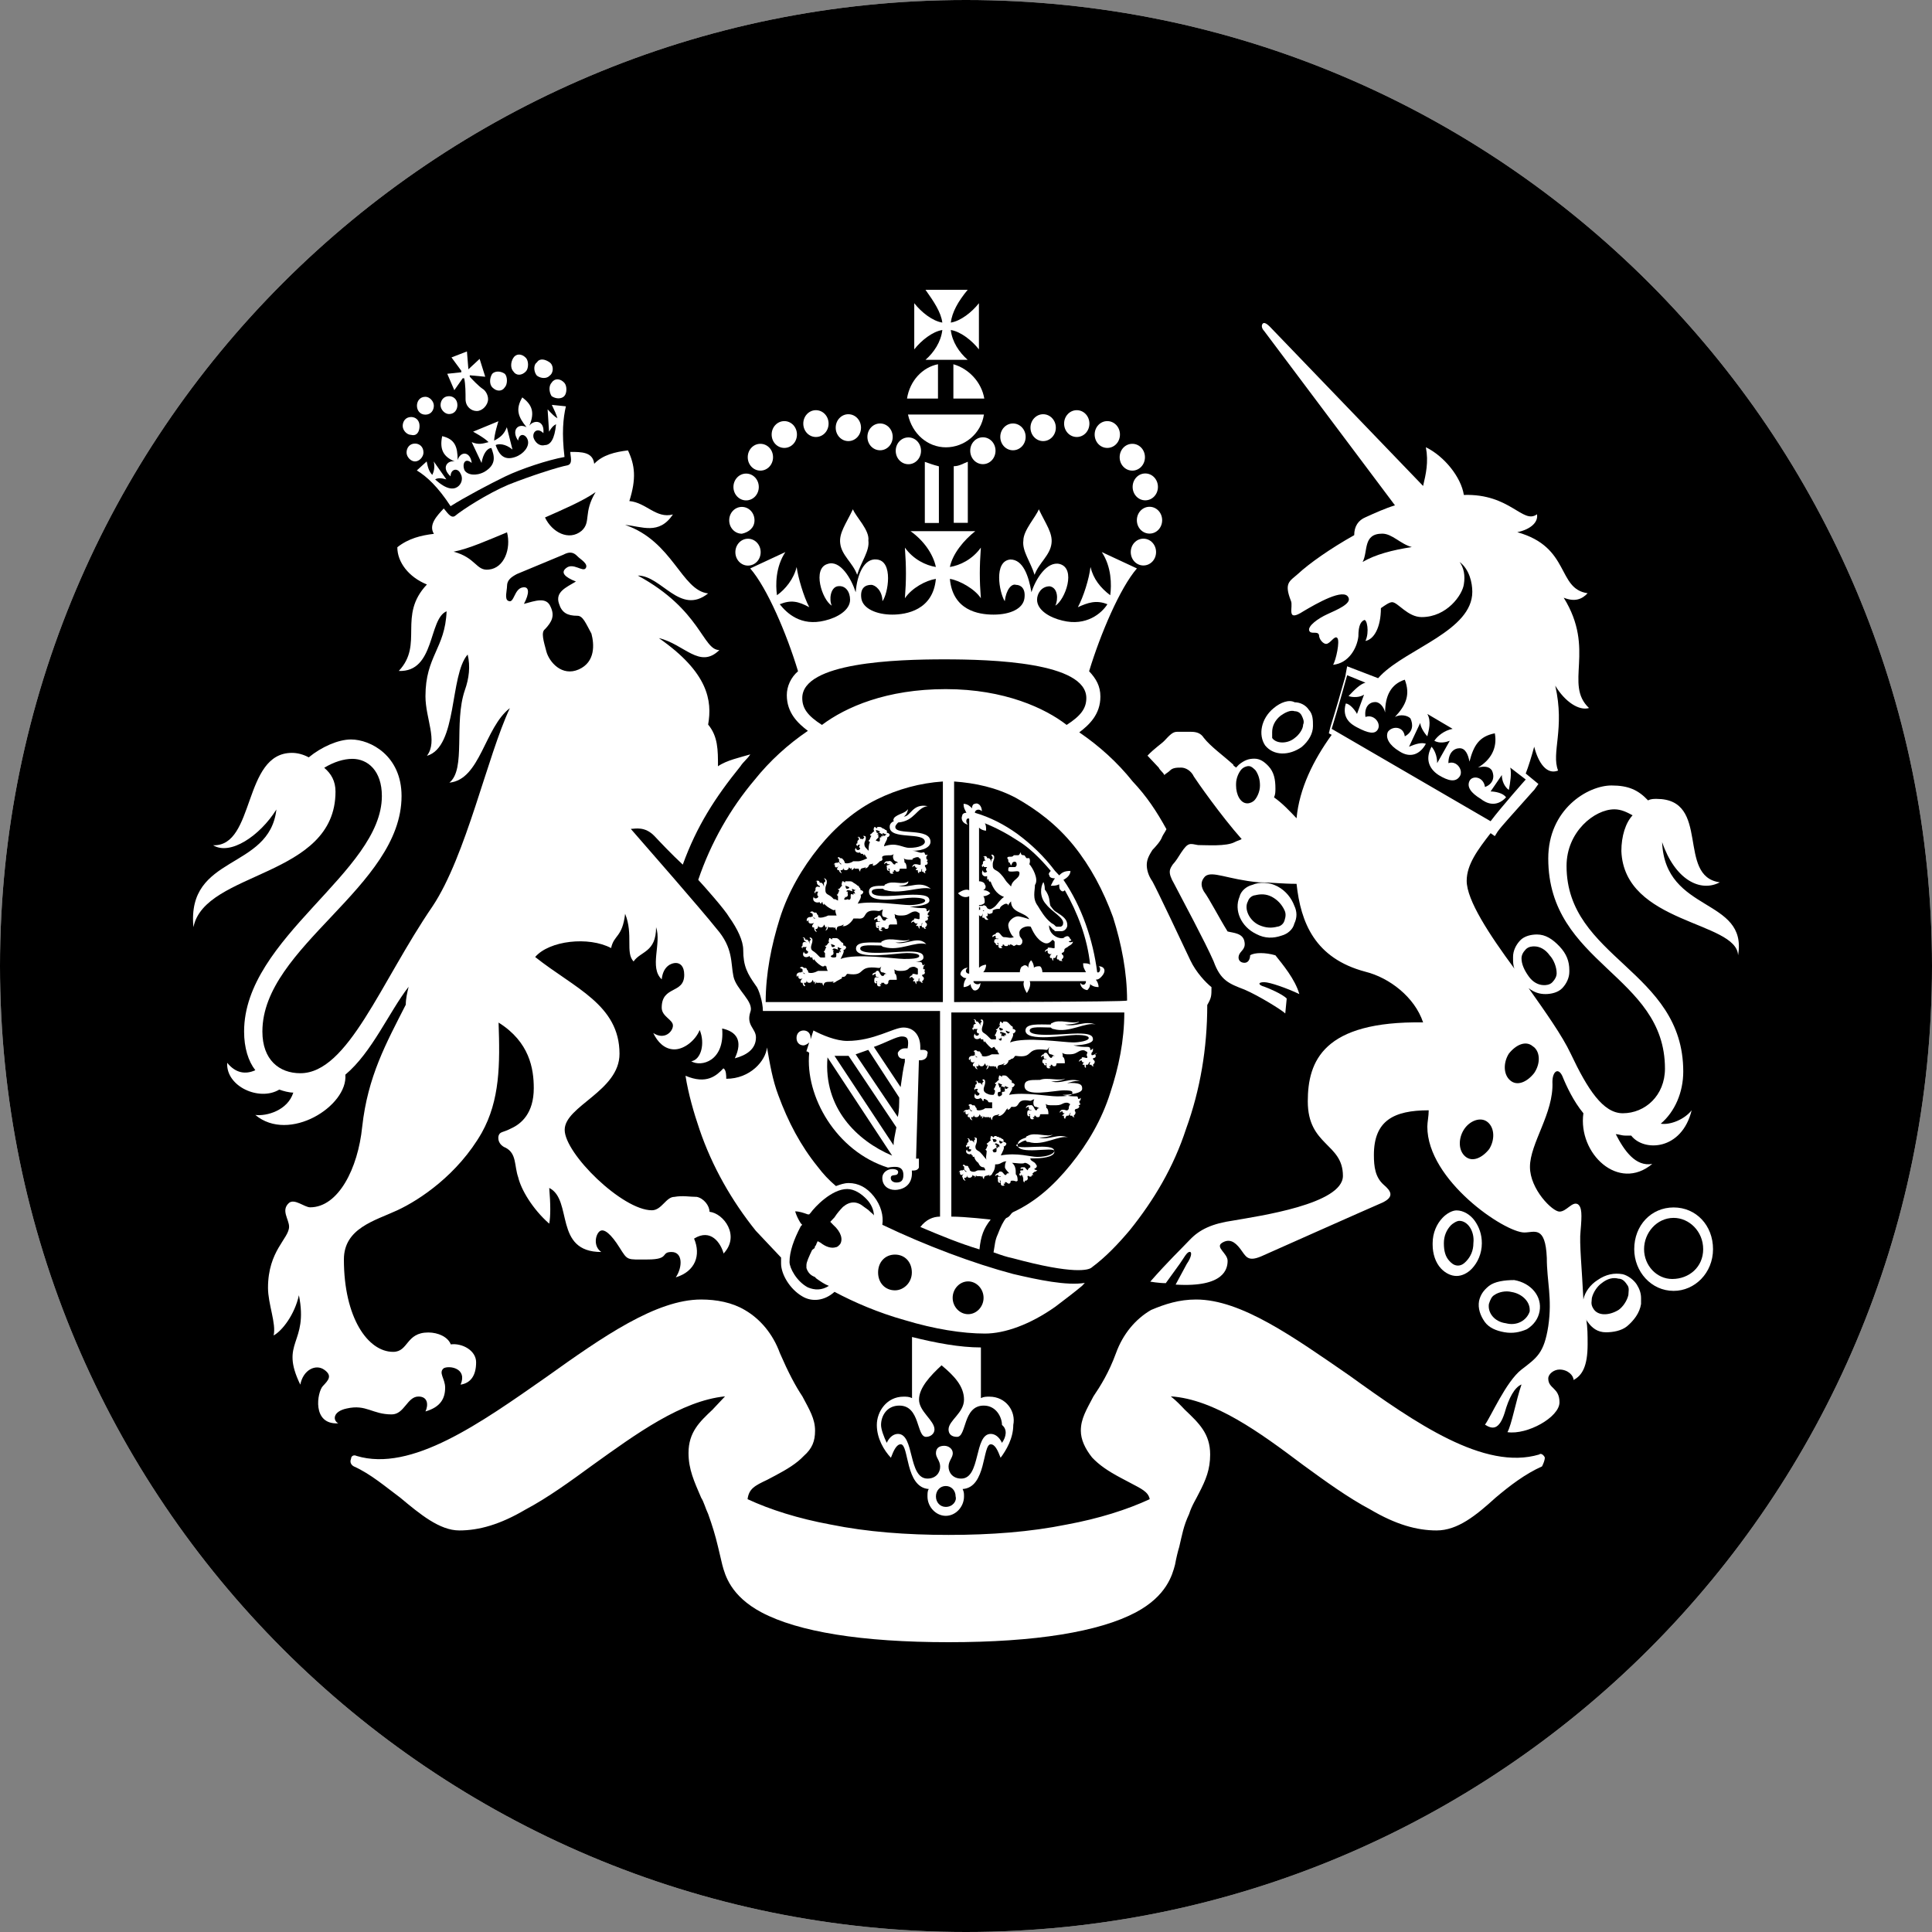 <svg width="32" height="32" viewBox="0 0 32 32" fill="none" xmlns="http://www.w3.org/2000/svg">
<rect x="0" y="0" width="32" height="32" fill="#808080" stroke="none"/>
<g clip-path="url(#clip0_11960_11875)">
<path d="M0 16C0 7.163 7.163 0 16 0C24.837 0 32 7.163 32 16C32 24.837 24.837 32 16 32C7.163 32 0 24.837 0 16Z" fill="white"/>
<path d="M11.718 24.684L12.629 23.774L11.718 22.793L9.477 23.774C9.547 23.984 9.547 24.334 9.547 24.684C9.547 25.035 9.477 25.385 9.477 25.595L11.718 26.646L12.629 25.665L11.718 24.684Z" fill="#D8BE90"/>
<path d="M9.726 25.594C9.726 25.514 9.806 25.355 9.806 25.195C9.806 25.195 9.806 25.035 9.806 24.636C9.806 24.236 9.806 24.077 9.806 24.077C9.806 23.917 9.726 23.757 9.726 23.677L7.889 24.476C7.649 24.556 7.649 24.716 7.889 24.875L9.726 25.594Z" fill="#0B0B09"/>
<path d="M13.083 14.97H18.921C21.118 14.97 22.835 16.755 22.835 18.884C22.835 21.082 21.05 22.799 18.921 22.799H12.739V26.645H18.921C23.179 26.645 26.613 23.143 26.613 18.884C26.613 14.626 23.179 11.192 18.921 11.192H13.083C12.053 11.192 11.229 12.017 11.229 13.047C11.229 14.146 12.053 14.97 13.083 14.97Z" fill="#0B0B09"/>
<path d="M15.99 22.793H11.717L12.627 23.774H15.99V22.793Z" fill="#0B0B09"/>
<path d="M15.99 25.664H12.627L11.717 26.644H15.99V25.664Z" fill="#0B0B09"/>
<path d="M15.99 23.773H12.627L11.717 24.684L12.627 25.665H15.99V23.773Z" fill="#0B0B09"/>
<path d="M20.225 7.346L19.301 8.27L20.225 9.265L22.501 8.199C22.43 7.985 22.43 7.63 22.43 7.274C22.43 6.919 22.501 6.563 22.501 6.35L20.225 5.354L19.301 6.35L20.225 7.346Z" fill="#D8BE90"/>
<path d="M22.362 6.286C22.279 6.451 22.279 6.533 22.279 6.698C22.279 6.698 22.279 6.863 22.279 7.274C22.279 7.686 22.279 7.851 22.279 7.851C22.279 8.015 22.362 8.18 22.362 8.263L24.256 7.439C24.503 7.357 24.503 7.192 24.256 7.027L22.362 6.286Z" fill="#0B0B09"/>
<path d="M13.083 20.807H18.921C19.951 20.807 20.775 19.983 20.775 18.953C20.775 17.923 19.951 17.099 18.921 17.099H13.083C10.885 17.099 9.168 15.313 9.168 13.184C9.168 10.986 10.954 9.269 13.083 9.269H19.264V5.354H13.083C11.022 5.354 9.099 6.179 7.657 7.621C6.215 9.063 5.391 10.986 5.391 13.047C5.391 17.305 8.825 20.807 13.083 20.807Z" fill="#0B0B09"/>
<path d="M15.887 9.265H20.224L19.3 8.27H15.887V9.265Z" fill="#0B0B09"/>
<path d="M15.887 6.35H19.3L20.224 5.354H15.887V6.35Z" fill="#0B0B09"/>
<path d="M15.887 8.27H19.3L20.224 7.346L19.3 6.35H15.887V8.27Z" fill="#0B0B09"/>
<rect width="32" height="32" fill="black"/>
<path d="M14.127 8.435C14.01 8.681 13.894 8.829 13.917 9.002C13.94 9.2 14.127 9.323 14.197 9.521C14.266 9.298 14.406 9.126 14.383 8.953C14.406 8.78 14.173 8.558 14.127 8.435Z" fill="white"/>
<path d="M17.206 8.435C17.323 8.682 17.439 8.83 17.416 9.003C17.392 9.2 17.206 9.324 17.136 9.521C17.066 9.299 16.927 9.126 16.95 8.953C16.95 8.781 17.16 8.559 17.206 8.435Z" fill="white"/>
<path d="M12.358 8.288C12.475 8.288 12.568 8.189 12.568 8.066C12.568 7.943 12.475 7.844 12.358 7.844C12.242 7.844 12.148 7.943 12.148 8.066C12.148 8.189 12.242 8.288 12.358 8.288Z" fill="white"/>
<path d="M12.497 8.618C12.497 8.494 12.404 8.396 12.288 8.396C12.171 8.396 12.078 8.494 12.078 8.618C12.078 8.741 12.171 8.84 12.288 8.84C12.404 8.815 12.497 8.741 12.497 8.618Z" fill="white"/>
<path d="M12.599 9.146C12.599 9.022 12.506 8.923 12.389 8.923C12.273 8.923 12.18 9.022 12.18 9.146C12.18 9.269 12.273 9.368 12.389 9.368C12.506 9.368 12.599 9.269 12.599 9.146Z" fill="white"/>
<path d="M13.514 7.238C13.631 7.238 13.724 7.14 13.724 7.016C13.724 6.893 13.631 6.794 13.514 6.794C13.398 6.794 13.305 6.893 13.305 7.016C13.305 7.14 13.398 7.238 13.514 7.238Z" fill="white"/>
<path d="M12.991 7.419C13.107 7.419 13.2 7.321 13.2 7.197C13.2 7.074 13.107 6.975 12.991 6.975C12.874 6.975 12.781 7.074 12.781 7.197C12.781 7.321 12.874 7.419 12.991 7.419Z" fill="white"/>
<path d="M12.594 7.795C12.711 7.795 12.804 7.696 12.804 7.573C12.804 7.449 12.711 7.351 12.594 7.351C12.478 7.351 12.385 7.449 12.385 7.573C12.385 7.696 12.478 7.795 12.594 7.795Z" fill="white"/>
<path d="M14.051 7.306C14.168 7.306 14.261 7.207 14.261 7.084C14.261 6.96 14.168 6.861 14.051 6.861C13.935 6.861 13.842 6.96 13.842 7.084C13.842 7.207 13.935 7.306 14.051 7.306Z" fill="white"/>
<path d="M14.577 7.458C14.693 7.458 14.786 7.36 14.786 7.236C14.786 7.113 14.693 7.014 14.577 7.014C14.46 7.014 14.367 7.113 14.367 7.236C14.367 7.36 14.46 7.458 14.577 7.458Z" fill="white"/>
<path d="M15.046 7.689C15.162 7.689 15.255 7.59 15.255 7.467C15.255 7.343 15.162 7.245 15.046 7.245C14.929 7.245 14.836 7.343 14.836 7.467C14.836 7.59 14.929 7.689 15.046 7.689Z" fill="white"/>
<path d="M18.76 8.065C18.76 8.188 18.853 8.287 18.969 8.287C19.086 8.287 19.179 8.188 19.179 8.065C19.179 7.941 19.086 7.842 18.969 7.842C18.853 7.842 18.76 7.941 18.76 8.065Z" fill="white"/>
<path d="M19.04 8.394C18.923 8.394 18.83 8.493 18.83 8.616C18.83 8.74 18.923 8.838 19.04 8.838C19.156 8.838 19.249 8.74 19.249 8.616C19.249 8.493 19.156 8.394 19.04 8.394Z" fill="white"/>
<path d="M18.938 8.922C18.822 8.922 18.729 9.021 18.729 9.144C18.729 9.268 18.822 9.366 18.938 9.366C19.055 9.366 19.148 9.268 19.148 9.144C19.148 9.021 19.055 8.922 18.938 8.922Z" fill="white"/>
<path d="M17.835 7.238C17.951 7.238 18.044 7.14 18.044 7.016C18.044 6.893 17.951 6.794 17.835 6.794C17.718 6.794 17.625 6.893 17.625 7.016C17.625 7.14 17.718 7.238 17.835 7.238Z" fill="white"/>
<path d="M18.34 7.419C18.457 7.419 18.55 7.321 18.55 7.197C18.55 7.074 18.457 6.975 18.34 6.975C18.224 6.975 18.131 7.074 18.131 7.197C18.131 7.321 18.224 7.419 18.34 7.419Z" fill="white"/>
<path d="M18.755 7.795C18.871 7.795 18.964 7.696 18.964 7.573C18.964 7.449 18.871 7.351 18.755 7.351C18.638 7.351 18.545 7.449 18.545 7.573C18.545 7.696 18.638 7.795 18.755 7.795Z" fill="white"/>
<path d="M17.278 7.306C17.394 7.306 17.488 7.207 17.488 7.084C17.488 6.96 17.394 6.861 17.278 6.861C17.162 6.861 17.068 6.96 17.068 7.084C17.068 7.207 17.162 7.306 17.278 7.306Z" fill="white"/>
<path d="M16.778 7.458C16.894 7.458 16.988 7.36 16.988 7.236C16.988 7.113 16.894 7.014 16.778 7.014C16.662 7.014 16.568 7.113 16.568 7.236C16.568 7.36 16.662 7.458 16.778 7.458Z" fill="white"/>
<path d="M16.07 7.465C16.07 7.589 16.163 7.688 16.28 7.688C16.396 7.688 16.489 7.589 16.489 7.465C16.489 7.342 16.396 7.243 16.28 7.243C16.163 7.243 16.07 7.342 16.07 7.465Z" fill="white"/>
<path d="M15.318 8.662H15.551V7.724C15.458 7.7 15.388 7.675 15.318 7.65V8.662Z" fill="white"/>
<path d="M16.03 7.648C15.96 7.673 15.89 7.722 15.797 7.722V8.66H16.03V7.648Z" fill="white"/>
<path d="M15.536 6.601V6.033C15.28 6.083 15.07 6.305 15.023 6.601H15.536Z" fill="white"/>
<path d="M15.791 6.601H16.303C16.257 6.33 16.047 6.107 15.791 6.033V6.601Z" fill="white"/>
<path d="M15.039 6.866C15.109 7.187 15.365 7.409 15.668 7.409C15.971 7.409 16.25 7.187 16.297 6.866H15.039Z" fill="white"/>
<path d="M16.028 5.96C15.888 5.837 15.771 5.664 15.748 5.466C15.911 5.491 16.098 5.639 16.214 5.787V5.022C16.098 5.17 15.911 5.318 15.748 5.343C15.771 5.17 15.865 4.997 16.028 4.8H15.329C15.469 4.997 15.585 5.17 15.608 5.343C15.445 5.318 15.259 5.17 15.143 5.022V5.787C15.259 5.639 15.445 5.491 15.608 5.466C15.585 5.664 15.469 5.837 15.329 5.96H16.028Z" fill="white"/>
<path d="M16.78 21.101C16.128 20.928 15.336 20.632 14.614 20.286C14.637 20.138 14.591 19.965 14.475 19.817C14.358 19.669 14.218 19.595 14.055 19.595C13.985 19.595 13.915 19.62 13.846 19.645C13.729 19.546 13.636 19.447 13.543 19.324C13.263 18.978 13.054 18.584 12.891 18.139C12.797 17.892 12.751 17.621 12.704 17.349C12.681 17.572 12.425 17.868 12.029 17.868C12.029 17.818 12.029 17.72 11.982 17.695C11.866 17.818 11.703 17.966 11.354 17.818C11.4 18.115 11.493 18.435 11.586 18.707C11.796 19.324 12.122 19.892 12.518 20.385C12.658 20.533 12.797 20.681 12.937 20.829C12.937 20.854 12.937 20.879 12.937 20.928C12.937 21.101 13.077 21.348 13.287 21.471C13.45 21.57 13.659 21.545 13.822 21.397C14.148 21.57 14.544 21.742 14.987 21.866C15.476 22.014 15.942 22.088 16.314 22.088C16.64 22.088 17.06 21.94 17.479 21.644C17.642 21.52 17.805 21.397 17.922 21.298C17.945 21.273 17.945 21.273 17.968 21.249C17.665 21.298 17.2 21.199 16.78 21.101ZM14.381 20.04L14.311 19.99C14.195 19.892 14.079 19.892 13.962 19.99C13.915 20.04 13.869 20.089 13.822 20.163L13.752 20.237L13.799 20.286C13.939 20.41 13.962 20.533 13.915 20.607C13.892 20.632 13.869 20.657 13.846 20.657C13.776 20.681 13.683 20.657 13.589 20.582L13.543 20.558L13.52 20.607C13.52 20.632 13.496 20.632 13.496 20.657C13.496 20.681 13.473 20.681 13.45 20.706C13.403 20.805 13.357 20.903 13.357 20.953C13.357 20.977 13.357 20.977 13.357 21.002C13.38 21.076 13.426 21.125 13.496 21.15L13.52 21.175C13.589 21.224 13.659 21.273 13.729 21.298C13.613 21.372 13.496 21.372 13.38 21.323C13.194 21.224 13.077 21.002 13.077 20.903C13.077 20.73 13.147 20.533 13.263 20.311L13.287 20.286L13.263 20.262C13.217 20.188 13.194 20.138 13.17 20.064C13.24 20.064 13.31 20.089 13.38 20.114H13.403L13.426 20.089C13.496 19.99 13.776 19.694 14.032 19.694C14.148 19.694 14.265 19.768 14.358 19.867C14.428 19.941 14.475 20.04 14.475 20.138C14.475 20.114 14.428 20.089 14.381 20.04ZM14.824 21.372C14.661 21.372 14.544 21.249 14.544 21.076C14.544 20.903 14.661 20.78 14.824 20.78C14.987 20.78 15.103 20.903 15.103 21.076C15.103 21.249 14.964 21.372 14.824 21.372ZM16.035 21.767C15.895 21.767 15.779 21.644 15.779 21.496C15.779 21.348 15.895 21.224 16.035 21.224C16.175 21.224 16.291 21.348 16.291 21.496C16.291 21.644 16.175 21.767 16.035 21.767Z" fill="white"/>
<path d="M16.387 23.133C16.34 23.133 16.294 23.133 16.247 23.157V22.318C15.898 22.318 15.502 22.244 15.106 22.145V23.157C15.059 23.133 15.012 23.133 14.966 23.133C14.687 23.133 14.523 23.379 14.523 23.602C14.523 23.824 14.64 24.021 14.756 24.145C14.803 24.021 14.85 23.922 14.919 23.922C15.059 23.922 14.989 24.638 15.385 24.663C15.362 24.687 15.362 24.737 15.362 24.786C15.362 24.959 15.502 25.107 15.665 25.107C15.828 25.107 15.967 24.959 15.967 24.786C15.967 24.737 15.967 24.712 15.944 24.663C16.34 24.638 16.27 23.922 16.41 23.922C16.48 23.922 16.526 24.021 16.573 24.145C16.666 24.021 16.783 23.824 16.783 23.602C16.829 23.379 16.666 23.133 16.387 23.133ZM15.665 24.959C15.572 24.959 15.502 24.885 15.502 24.786C15.502 24.687 15.572 24.613 15.665 24.613C15.758 24.613 15.828 24.687 15.828 24.786C15.851 24.86 15.781 24.959 15.665 24.959ZM16.596 23.898C16.55 23.799 16.48 23.75 16.41 23.75C16.131 23.75 16.247 24.49 15.921 24.49C15.781 24.49 15.711 24.391 15.711 24.293C15.711 24.194 15.781 24.145 15.781 24.07C15.781 23.996 15.711 23.947 15.641 23.947C15.572 23.947 15.502 23.972 15.502 24.07C15.502 24.145 15.572 24.194 15.572 24.293C15.572 24.391 15.502 24.49 15.362 24.49C15.036 24.49 15.152 23.75 14.873 23.75C14.803 23.75 14.733 23.799 14.687 23.898C14.64 23.799 14.593 23.676 14.593 23.602C14.593 23.453 14.687 23.281 14.896 23.281C15.245 23.281 15.176 23.799 15.339 23.799C15.409 23.799 15.478 23.75 15.478 23.676C15.478 23.527 15.222 23.379 15.222 23.182C15.222 22.985 15.409 22.787 15.595 22.614C15.804 22.787 15.967 22.96 15.967 23.182C15.967 23.404 15.711 23.527 15.711 23.676C15.711 23.75 15.758 23.799 15.851 23.799C16.014 23.799 15.944 23.281 16.294 23.281C16.503 23.281 16.596 23.478 16.596 23.602C16.689 23.676 16.666 23.799 16.596 23.898Z" fill="white"/>
<path d="M25.587 24.14C25.564 24.091 25.518 24.066 25.494 24.091C24.586 24.362 23.445 23.572 22.35 22.783C21.419 22.141 20.557 21.524 19.811 21.524C19.532 21.524 19.299 21.598 19.066 21.697C18.81 21.845 18.6 22.092 18.484 22.413C18.367 22.733 18.228 22.955 18.111 23.128C17.995 23.35 17.902 23.498 17.902 23.696C17.902 23.844 17.971 23.992 18.088 24.14C18.204 24.263 18.344 24.362 18.577 24.485C18.624 24.51 18.67 24.535 18.717 24.559C18.903 24.658 19.02 24.708 19.043 24.831C18.67 25.004 18.204 25.152 17.669 25.251C17.063 25.374 16.411 25.423 15.712 25.423C15.014 25.423 14.361 25.374 13.756 25.251C13.22 25.152 12.754 25.004 12.382 24.831C12.405 24.658 12.498 24.609 12.708 24.51C12.754 24.485 12.801 24.461 12.848 24.436C13.034 24.337 13.197 24.239 13.313 24.115C13.453 23.992 13.5 23.869 13.5 23.696C13.5 23.498 13.407 23.35 13.29 23.128C13.174 22.955 13.057 22.733 12.918 22.413C12.801 22.092 12.591 21.845 12.335 21.697C12.126 21.573 11.869 21.524 11.613 21.524C10.868 21.524 9.983 22.141 9.051 22.807C7.957 23.572 6.815 24.387 5.907 24.115C5.86 24.091 5.814 24.115 5.814 24.165C5.791 24.214 5.814 24.263 5.86 24.288C6.14 24.412 6.396 24.634 6.629 24.806C6.955 25.078 7.281 25.349 7.607 25.349C7.933 25.349 8.283 25.251 8.702 25.004C9.075 24.806 9.447 24.535 9.82 24.263C10.542 23.745 11.287 23.202 12.009 23.128C11.939 23.202 11.869 23.276 11.8 23.35C11.59 23.548 11.404 23.721 11.404 24.066C11.404 24.337 11.497 24.535 11.613 24.806C11.66 24.88 11.683 24.979 11.73 25.078C11.8 25.275 11.846 25.423 11.893 25.621C11.916 25.72 11.939 25.818 11.963 25.917C12.009 26.09 12.102 26.435 12.615 26.707C13.22 27.027 14.268 27.2 15.712 27.2C17.156 27.2 18.204 27.027 18.81 26.707C19.322 26.435 19.416 26.09 19.462 25.917C19.485 25.794 19.509 25.695 19.532 25.621C19.579 25.423 19.602 25.275 19.695 25.078C19.742 24.93 19.811 24.831 19.858 24.732C19.974 24.51 20.044 24.337 20.044 24.091C20.044 23.745 19.858 23.572 19.625 23.35C19.555 23.276 19.485 23.202 19.392 23.128C20.114 23.177 20.86 23.721 21.581 24.263C21.954 24.535 22.327 24.806 22.7 25.004C23.119 25.251 23.468 25.349 23.794 25.349C24.143 25.349 24.446 25.102 24.772 24.806C25.005 24.609 25.262 24.412 25.541 24.288C25.564 24.239 25.587 24.189 25.587 24.14Z" fill="white"/>
<path d="M20.066 16.35C19.972 16.276 19.809 16.103 19.716 15.906C19.6 15.659 19.157 14.721 19.087 14.598C19.017 14.499 18.994 14.4 18.994 14.326C18.994 14.228 19.041 14.154 19.087 14.079C19.134 14.03 19.227 13.931 19.25 13.857C19.274 13.808 19.297 13.783 19.32 13.734C19.157 13.438 18.994 13.191 18.761 12.944C18.505 12.623 18.202 12.352 17.876 12.13C18.039 12.007 18.226 11.834 18.226 11.538C18.226 11.365 18.156 11.242 18.039 11.118C18.226 10.501 18.552 9.736 18.831 9.415L18.249 9.144C18.412 9.391 18.412 9.687 18.389 9.859C18.226 9.736 18.109 9.588 18.062 9.391C18.039 9.588 17.946 9.884 17.853 10.057C18.016 9.983 18.156 9.933 18.342 10.008C18.249 10.156 17.993 10.378 17.597 10.279C17.387 10.23 17.177 10.106 17.177 9.933C17.177 9.835 17.247 9.711 17.387 9.711C17.527 9.736 17.527 9.933 17.48 10.032C17.643 9.933 17.83 9.415 17.55 9.341C17.34 9.292 17.154 9.588 17.084 9.81C17.038 9.539 16.945 9.267 16.735 9.267C16.456 9.292 16.549 9.81 16.642 9.958C16.665 9.761 16.758 9.662 16.828 9.687C16.898 9.687 16.991 9.736 16.968 9.909C16.945 10.082 16.735 10.18 16.456 10.18C16.199 10.18 15.78 10.106 15.733 9.588C15.896 9.613 16.153 9.761 16.246 9.909C16.223 9.613 16.223 9.391 16.246 9.07C16.106 9.267 15.896 9.366 15.733 9.391C15.78 9.168 15.966 8.946 16.153 8.798H15.081C15.291 8.946 15.454 9.168 15.501 9.391C15.338 9.366 15.128 9.267 14.988 9.07C15.011 9.391 15.011 9.613 14.988 9.909C15.105 9.736 15.338 9.613 15.501 9.588C15.454 10.106 15.011 10.18 14.779 10.18C14.522 10.18 14.29 10.082 14.266 9.909C14.243 9.736 14.336 9.687 14.429 9.687C14.499 9.687 14.616 9.785 14.616 9.958C14.709 9.835 14.802 9.292 14.522 9.267C14.313 9.242 14.196 9.514 14.173 9.81C14.103 9.588 13.917 9.267 13.707 9.341C13.451 9.415 13.614 9.933 13.777 10.032C13.73 9.933 13.754 9.736 13.87 9.711C14.01 9.687 14.08 9.81 14.08 9.933C14.08 10.106 13.87 10.23 13.661 10.279C13.265 10.378 13.032 10.156 12.915 10.008C13.102 9.933 13.218 9.958 13.404 10.057C13.311 9.884 13.218 9.563 13.195 9.391C13.148 9.588 13.008 9.761 12.869 9.859C12.845 9.687 12.845 9.391 13.008 9.144L12.426 9.415C12.706 9.736 13.032 10.501 13.218 11.118C13.102 11.217 13.032 11.365 13.032 11.513C13.032 11.809 13.218 11.982 13.381 12.105C13.055 12.327 12.752 12.599 12.496 12.92C12.1 13.389 11.774 13.956 11.565 14.573C11.658 14.672 12.007 15.067 12.077 15.19C12.217 15.387 12.31 15.585 12.31 15.733C12.31 16.005 12.38 16.128 12.519 16.325C12.566 16.375 12.636 16.597 12.636 16.745H15.57V20.151C15.454 20.151 15.338 20.2 15.244 20.323C15.594 20.471 15.896 20.595 16.223 20.694C16.246 20.471 16.292 20.348 16.409 20.2C16.409 20.2 15.99 20.151 15.757 20.151V16.77H18.622C18.622 17.238 18.528 17.683 18.389 18.102C18.249 18.546 18.016 18.941 17.736 19.287C17.457 19.632 17.154 19.904 16.782 20.076C16.735 20.101 16.735 20.151 16.665 20.175C16.619 20.225 16.572 20.323 16.525 20.447C16.479 20.545 16.479 20.619 16.456 20.743C16.595 20.792 16.665 20.817 16.782 20.842C17.783 21.113 18.039 21.039 18.086 20.99C18.319 20.817 18.528 20.595 18.715 20.373C19.111 19.879 19.437 19.336 19.646 18.695C19.879 18.053 19.996 17.362 19.996 16.646C20.066 16.523 20.066 16.498 20.066 16.35ZM15.617 16.597H12.682C12.682 16.128 12.776 15.659 12.915 15.215C13.055 14.771 13.288 14.376 13.567 14.03C13.847 13.685 14.173 13.413 14.522 13.241C14.872 13.068 15.244 12.969 15.617 12.944V16.597ZM15.664 11.414C14.685 11.414 14.01 11.71 13.614 12.007C13.381 11.858 13.288 11.735 13.288 11.562C13.288 10.97 14.848 10.921 15.64 10.921C16.432 10.921 17.993 10.97 17.993 11.562C17.993 11.735 17.899 11.858 17.667 12.007C17.317 11.735 16.642 11.414 15.664 11.414ZM15.803 16.597V12.944C16.153 12.969 16.502 13.043 16.828 13.216C17.177 13.413 17.504 13.66 17.783 14.005C18.062 14.351 18.272 14.746 18.435 15.19C18.575 15.634 18.668 16.103 18.668 16.572C18.645 16.597 15.803 16.597 15.803 16.597Z" fill="white"/>
<path d="M18.196 16.004C18.243 16.029 18.22 16.127 18.173 16.103C18.103 15.56 17.917 15.017 17.614 14.573C17.661 14.548 17.73 14.499 17.73 14.425C17.637 14.425 17.591 14.449 17.544 14.499C17.521 14.474 17.497 14.449 17.474 14.425C17.288 14.178 17.078 13.98 16.845 13.808C16.636 13.659 16.403 13.536 16.147 13.462C16.147 13.413 16.216 13.388 16.263 13.437C16.263 13.339 16.193 13.289 16.147 13.314C16.123 13.314 16.1 13.339 16.1 13.388C16.077 13.363 16.03 13.314 15.96 13.314C15.96 13.388 15.984 13.413 16.007 13.462C15.96 13.462 15.937 13.487 15.937 13.511C15.914 13.561 15.937 13.635 16.03 13.659C15.984 13.61 16.007 13.536 16.053 13.561V14.745C16.007 14.721 15.937 14.745 15.867 14.795C15.937 14.869 16.007 14.869 16.053 14.844V16.127C15.984 16.127 15.984 16.053 16.03 16.029C15.937 16.029 15.89 16.127 15.914 16.152C15.937 16.177 15.96 16.201 16.007 16.201C15.984 16.226 15.96 16.276 15.96 16.349C16.007 16.349 16.053 16.325 16.077 16.3C16.077 16.349 16.1 16.374 16.123 16.399C16.17 16.424 16.24 16.374 16.24 16.276C16.216 16.325 16.123 16.3 16.123 16.251H16.962C16.939 16.3 16.962 16.374 17.008 16.448C17.055 16.374 17.078 16.3 17.055 16.251H17.987C17.987 16.325 17.917 16.325 17.893 16.276C17.893 16.374 17.987 16.399 18.01 16.399C18.033 16.374 18.056 16.349 18.056 16.3C18.08 16.325 18.126 16.349 18.196 16.349C18.196 16.3 18.173 16.251 18.15 16.226C18.196 16.226 18.22 16.201 18.243 16.177C18.336 16.078 18.289 16.004 18.196 16.004ZM17.404 14.425C17.381 14.449 17.358 14.474 17.381 14.499C17.381 14.523 17.404 14.548 17.474 14.548C17.451 14.573 17.428 14.622 17.404 14.671C17.451 14.671 17.497 14.671 17.544 14.647C17.544 14.696 17.544 14.721 17.567 14.745C17.591 14.77 17.614 14.77 17.637 14.745C17.847 15.116 18.01 15.535 18.056 15.979C18.033 15.955 17.987 15.955 17.94 15.955C17.94 16.029 17.963 16.053 17.987 16.103H17.265C17.265 16.053 17.241 16.004 17.218 16.004C17.195 16.004 17.148 16.004 17.125 16.029C17.125 15.979 17.102 15.93 17.078 15.905C17.032 15.955 17.032 16.004 17.032 16.029C17.008 15.979 16.962 15.979 16.939 16.004C16.915 16.004 16.892 16.053 16.892 16.103H16.286C16.31 16.078 16.333 16.029 16.333 15.979C16.286 15.979 16.24 16.004 16.216 16.029V14.992C16.263 14.992 16.31 14.967 16.31 14.943C16.31 14.918 16.31 14.869 16.286 14.844C16.333 14.844 16.38 14.819 16.403 14.795C16.356 14.745 16.31 14.745 16.286 14.745C16.333 14.721 16.333 14.671 16.31 14.647C16.31 14.622 16.263 14.597 16.216 14.597V13.709C16.24 13.734 16.286 13.758 16.333 13.758C16.333 13.709 16.333 13.659 16.31 13.635C16.496 13.709 16.682 13.808 16.869 13.931C17.032 14.03 17.218 14.203 17.404 14.425Z" fill="white"/>
<path d="M17.701 15.67C17.748 15.646 17.771 15.621 17.771 15.596C17.724 15.621 17.701 15.596 17.701 15.596C17.724 15.572 17.771 15.596 17.724 15.547C17.701 15.497 17.678 15.498 17.631 15.522C17.608 15.572 17.375 15.522 17.375 15.325C17.398 15.349 17.422 15.374 17.445 15.399C17.445 15.399 17.468 15.399 17.468 15.423H17.491C17.515 15.423 17.538 15.423 17.561 15.423C17.561 15.423 17.561 15.423 17.585 15.423C17.631 15.423 17.678 15.374 17.678 15.325C17.678 15.226 17.608 15.177 17.491 15.103C17.445 15.078 17.422 15.029 17.398 15.004C17.375 14.93 17.398 14.856 17.305 14.732C17.305 14.708 17.305 14.658 17.282 14.609C17.235 14.683 17.212 14.856 17.328 14.979C17.422 15.103 17.631 15.201 17.608 15.3C17.608 15.325 17.585 15.349 17.561 15.349H17.538C17.538 15.349 17.538 15.349 17.515 15.349C17.491 15.349 17.491 15.349 17.468 15.325C17.445 15.3 17.422 15.3 17.398 15.275C17.305 15.201 17.235 15.078 17.189 15.004C17.096 14.88 17.142 14.757 17.142 14.658C17.212 14.56 17.096 14.362 17.049 14.313C17.049 14.313 17.072 14.264 17.049 14.214C17.026 14.214 17.002 14.214 17.002 14.214C16.979 14.19 16.979 14.165 16.956 14.165C16.909 14.165 16.909 14.14 16.909 14.115C16.886 14.14 16.886 14.165 16.863 14.165C16.839 14.165 16.816 14.165 16.793 14.165C16.77 14.19 16.77 14.19 16.723 14.19C16.676 14.19 16.676 14.214 16.7 14.239C16.7 14.264 16.7 14.288 16.723 14.288L16.746 14.338L16.77 14.288C16.793 14.264 16.839 14.264 16.839 14.313C16.839 14.338 16.839 14.338 16.816 14.362C16.793 14.362 16.77 14.362 16.723 14.362C16.7 14.362 16.7 14.387 16.7 14.412C16.7 14.436 16.723 14.436 16.77 14.436C16.816 14.436 16.886 14.412 16.886 14.461C16.886 14.56 16.77 14.56 16.746 14.683C16.723 14.658 16.7 14.634 16.676 14.609C16.653 14.584 16.63 14.535 16.583 14.486C16.56 14.461 16.537 14.436 16.49 14.412C16.443 14.387 16.443 14.362 16.443 14.313C16.443 14.264 16.467 14.239 16.467 14.214V14.19C16.467 14.165 16.42 14.14 16.42 14.165C16.42 14.165 16.443 14.19 16.443 14.214L16.42 14.239V14.264C16.42 14.264 16.42 14.264 16.42 14.288C16.42 14.264 16.397 14.214 16.374 14.214C16.374 14.214 16.374 14.214 16.35 14.214C16.35 14.19 16.327 14.165 16.28 14.19H16.304V14.214C16.304 14.239 16.327 14.264 16.35 14.264C16.304 14.239 16.28 14.264 16.28 14.288V14.313C16.257 14.313 16.257 14.362 16.28 14.362V14.338C16.28 14.338 16.28 14.338 16.304 14.362C16.304 14.362 16.304 14.362 16.327 14.362C16.327 14.362 16.327 14.362 16.35 14.362C16.327 14.387 16.327 14.412 16.35 14.436C16.327 14.461 16.28 14.461 16.28 14.412C16.234 14.486 16.304 14.535 16.35 14.51C16.35 14.535 16.35 14.584 16.35 14.584C16.35 14.584 16.35 14.56 16.374 14.56C16.374 14.584 16.374 14.584 16.397 14.609V14.584C16.397 14.609 16.42 14.609 16.42 14.634C16.443 14.683 16.49 14.806 16.63 14.856C16.56 14.905 16.537 14.954 16.49 15.004C16.467 15.029 16.397 15.078 16.374 15.053C16.35 15.053 16.35 15.029 16.327 15.004C16.304 15.004 16.304 14.979 16.28 15.004H16.257C16.234 15.004 16.21 15.004 16.187 15.029C16.21 15.029 16.21 15.029 16.234 15.029V15.053C16.234 15.078 16.234 15.078 16.304 15.078C16.304 15.078 16.28 15.103 16.28 15.078C16.257 15.078 16.234 15.053 16.21 15.078C16.21 15.078 16.21 15.078 16.187 15.103C16.164 15.103 16.141 15.152 16.164 15.177C16.164 15.177 16.164 15.152 16.187 15.127C16.187 15.127 16.187 15.152 16.21 15.152C16.234 15.177 16.257 15.201 16.28 15.127C16.28 15.152 16.257 15.201 16.28 15.201C16.28 15.201 16.28 15.201 16.304 15.201C16.304 15.226 16.35 15.251 16.374 15.226C16.35 15.226 16.35 15.201 16.327 15.177H16.35C16.374 15.152 16.35 15.127 16.35 15.103C16.35 15.127 16.374 15.152 16.42 15.127C16.443 15.127 16.443 15.103 16.443 15.078C16.49 15.053 16.513 15.053 16.56 15.053C16.56 15.028 16.583 15.004 16.63 14.979C16.676 14.954 16.7 14.979 16.7 15.004C16.7 14.979 16.723 14.954 16.746 14.93C16.746 15.127 16.979 15.103 17.049 15.226C16.979 15.201 16.886 15.177 16.863 15.177C16.793 15.177 16.7 15.251 16.7 15.325C16.7 15.374 16.746 15.498 16.793 15.522C16.723 15.547 16.7 15.522 16.63 15.522C16.583 15.522 16.56 15.423 16.513 15.448C16.513 15.448 16.49 15.448 16.49 15.473C16.467 15.473 16.42 15.498 16.443 15.522C16.443 15.522 16.467 15.498 16.49 15.498V15.522C16.49 15.522 16.49 15.547 16.513 15.547C16.537 15.547 16.537 15.547 16.537 15.547C16.537 15.572 16.467 15.522 16.467 15.596C16.467 15.596 16.467 15.621 16.49 15.621C16.49 15.646 16.513 15.67 16.537 15.646L16.513 15.621H16.537C16.537 15.621 16.537 15.621 16.537 15.646V15.67C16.537 15.695 16.56 15.72 16.607 15.695C16.607 15.695 16.583 15.695 16.583 15.67H16.607V15.646H16.63C16.63 15.67 16.653 15.67 16.676 15.67C16.7 15.67 16.7 15.646 16.7 15.646C16.7 15.646 16.723 15.646 16.723 15.67C16.723 15.646 16.723 15.621 16.793 15.67L16.839 15.646C16.839 15.646 16.886 15.67 16.909 15.646C16.933 15.621 16.933 15.621 16.933 15.572C16.909 15.522 16.886 15.522 16.886 15.473C16.863 15.374 17.002 15.325 17.072 15.349C17.096 15.399 17.165 15.572 17.305 15.621C17.398 15.646 17.422 15.547 17.445 15.572C17.445 15.572 17.445 15.572 17.468 15.596C17.468 15.646 17.468 15.67 17.468 15.695C17.468 15.72 17.422 15.695 17.375 15.695C17.352 15.695 17.352 15.695 17.352 15.72C17.328 15.72 17.305 15.744 17.305 15.769C17.305 15.769 17.328 15.744 17.352 15.744C17.352 15.744 17.352 15.744 17.352 15.769C17.352 15.794 17.398 15.818 17.422 15.794C17.398 15.818 17.375 15.843 17.398 15.868C17.398 15.868 17.398 15.868 17.422 15.868C17.422 15.892 17.445 15.917 17.445 15.917C17.445 15.917 17.445 15.892 17.445 15.868H17.468C17.491 15.868 17.491 15.818 17.515 15.818C17.515 15.843 17.491 15.868 17.515 15.892C17.515 15.892 17.515 15.892 17.538 15.892C17.538 15.917 17.561 15.917 17.608 15.917C17.608 15.917 17.585 15.917 17.585 15.892L17.608 15.868C17.631 15.818 17.585 15.818 17.585 15.794C17.585 15.769 17.631 15.794 17.631 15.72C17.654 15.695 17.678 15.695 17.701 15.67Z" fill="white"/>
<path d="M15.29 17.389H15.243V17.34C15.243 17.167 15.15 17.019 14.963 17.019C14.8 17.019 14.474 17.241 14.032 17.241C13.845 17.241 13.613 17.142 13.473 17.068L13.426 17.216C13.426 17.216 13.426 17.216 13.426 17.192C13.426 17.118 13.38 17.068 13.31 17.068C13.24 17.068 13.193 17.118 13.193 17.192C13.193 17.266 13.24 17.315 13.31 17.315C13.333 17.315 13.38 17.29 13.403 17.266L13.356 17.414C13.38 17.414 13.403 17.439 13.403 17.439C13.333 18.154 13.845 19.067 14.707 19.339C14.847 19.314 14.963 19.314 14.963 19.462C14.963 19.561 14.917 19.586 14.847 19.586C14.8 19.586 14.754 19.561 14.754 19.512C14.754 19.438 14.847 19.487 14.87 19.438C14.894 19.388 14.847 19.363 14.777 19.363C14.707 19.363 14.614 19.413 14.614 19.512C14.614 19.635 14.707 19.709 14.824 19.709C14.917 19.709 15.127 19.66 15.103 19.388C15.15 19.388 15.196 19.388 15.22 19.339V19.191H15.173L15.22 17.562H15.243C15.29 17.562 15.359 17.537 15.359 17.463C15.383 17.414 15.336 17.389 15.29 17.389ZM13.706 17.513L14.777 19.141C14.195 18.895 13.636 18.352 13.706 17.513ZM14.8 18.969L13.822 17.488C13.845 17.488 13.892 17.488 13.915 17.488C13.962 17.488 14.008 17.488 14.055 17.488L14.847 18.672C14.824 18.796 14.8 18.895 14.8 18.969ZM14.87 18.5L14.172 17.463C14.241 17.439 14.311 17.414 14.381 17.389L14.894 18.179C14.894 18.278 14.894 18.401 14.87 18.5ZM15.033 17.364H14.987C14.94 17.364 14.894 17.389 14.87 17.439C14.87 17.513 14.917 17.537 14.963 17.537H14.987C14.987 17.562 14.987 17.562 14.987 17.587C14.963 17.685 14.94 17.833 14.917 18.006L14.474 17.34C14.684 17.266 14.847 17.167 14.94 17.167C15.033 17.167 15.057 17.216 15.033 17.364Z" fill="white"/>
<path d="M15.109 14.092C15.319 14.092 15.412 14.018 15.412 13.944C15.412 13.697 14.829 13.845 14.829 13.697C14.829 13.673 14.853 13.648 14.876 13.623C15.155 13.599 15.179 13.377 15.365 13.352C15.109 13.303 15.086 13.525 14.969 13.525C15.016 13.5 15.039 13.426 15.039 13.401C14.992 13.475 14.876 13.475 14.806 13.549C14.806 13.574 14.783 13.574 14.806 13.599C14.76 13.623 14.736 13.648 14.736 13.697C14.736 13.919 15.319 13.771 15.319 13.944C15.319 13.993 15.225 14.043 15.062 14.043C14.946 14.043 14.853 13.944 14.643 14.018C14.643 13.969 14.713 13.895 14.69 13.87C14.713 13.87 14.736 13.845 14.736 13.821C14.713 13.796 14.713 13.796 14.69 13.796V13.771C14.69 13.771 14.69 13.747 14.666 13.747C14.666 13.747 14.643 13.722 14.62 13.722C14.597 13.697 14.573 13.697 14.573 13.697H14.55C14.527 13.697 14.527 13.697 14.527 13.722C14.527 13.722 14.503 13.697 14.48 13.697C14.48 13.722 14.457 13.722 14.48 13.771C14.457 13.771 14.434 13.821 14.41 13.821C14.41 13.845 14.434 13.845 14.434 13.845C14.41 13.87 14.41 13.919 14.387 13.919C14.387 13.919 14.387 13.944 14.41 13.944C14.387 13.993 14.387 14.043 14.387 14.092C14.364 14.068 14.364 14.068 14.34 14.043C14.317 14.018 14.317 13.993 14.317 13.969C14.317 13.944 14.34 13.919 14.34 13.895V13.87C14.34 13.845 14.317 13.845 14.294 13.845L14.317 13.87L14.294 13.895C14.294 13.895 14.271 13.919 14.294 13.919C14.294 13.919 14.294 13.919 14.294 13.944C14.294 13.919 14.294 13.895 14.271 13.895H14.247C14.247 13.87 14.224 13.845 14.201 13.87H14.224V13.895C14.224 13.919 14.224 13.919 14.271 13.919C14.224 13.895 14.201 13.919 14.201 13.944C14.201 13.944 14.201 13.944 14.201 13.969C14.177 13.969 14.177 13.993 14.201 14.018C14.201 14.018 14.201 13.993 14.224 13.993C14.224 13.993 14.224 13.993 14.247 13.993C14.224 14.018 14.224 14.043 14.247 14.043C14.247 14.092 14.177 14.092 14.177 14.043C14.131 14.092 14.201 14.142 14.247 14.117C14.247 14.117 14.247 14.142 14.271 14.142C14.271 14.142 14.271 14.142 14.294 14.142C14.294 14.142 14.294 14.166 14.317 14.166V14.142C14.317 14.142 14.34 14.191 14.364 14.216C14.317 14.24 14.247 14.265 14.224 14.265C14.224 14.265 14.154 14.265 14.131 14.265C14.107 14.29 14.014 14.314 13.991 14.29C13.991 14.29 13.991 14.265 13.968 14.24L13.944 14.216H13.921C13.898 14.191 13.875 14.191 13.875 14.216C13.875 14.216 13.898 14.216 13.898 14.24V14.265C13.898 14.265 13.898 14.29 13.944 14.314H13.921C13.898 14.29 13.898 14.265 13.875 14.29C13.875 14.29 13.875 14.29 13.851 14.29C13.828 14.29 13.805 14.314 13.805 14.339C13.805 14.339 13.805 14.314 13.828 14.314V14.339C13.828 14.364 13.851 14.388 13.898 14.339C13.875 14.364 13.851 14.388 13.875 14.413C13.875 14.413 13.875 14.413 13.898 14.413C13.898 14.438 13.921 14.462 13.944 14.462C13.944 14.462 13.921 14.438 13.921 14.413H13.944C13.968 14.413 13.968 14.364 13.968 14.364C13.968 14.388 13.968 14.413 14.014 14.413C14.038 14.413 14.061 14.388 14.061 14.364L14.084 14.388C14.084 14.388 14.107 14.388 14.107 14.364C14.107 14.388 14.107 14.388 14.107 14.413C14.107 14.413 14.154 14.388 14.154 14.364C14.154 14.364 14.154 14.364 14.154 14.388C14.177 14.388 14.177 14.388 14.224 14.388C14.224 14.413 14.224 14.413 14.224 14.413V14.388C14.224 14.388 14.224 14.413 14.247 14.438C14.247 14.364 14.294 14.388 14.34 14.364C14.34 14.364 14.34 14.388 14.317 14.388C14.34 14.388 14.387 14.364 14.387 14.339L14.41 14.314C14.434 14.314 14.457 14.314 14.457 14.29C14.457 14.29 14.457 14.314 14.457 14.339C14.503 14.339 14.55 14.29 14.573 14.265C14.69 14.24 14.503 14.166 14.736 14.166C14.76 14.166 14.783 14.166 14.806 14.142C14.783 14.166 14.783 14.24 14.829 14.265C14.853 14.265 14.876 14.29 14.876 14.29C14.853 14.29 14.829 14.29 14.829 14.314C14.783 14.339 14.783 14.24 14.713 14.265C14.713 14.265 14.713 14.265 14.69 14.265C14.666 14.265 14.643 14.29 14.643 14.314C14.643 14.314 14.666 14.29 14.69 14.29C14.69 14.29 14.69 14.314 14.713 14.314H14.736C14.736 14.339 14.666 14.314 14.69 14.364V14.388C14.69 14.413 14.713 14.438 14.736 14.413C14.736 14.413 14.713 14.413 14.713 14.388C14.713 14.388 14.713 14.388 14.736 14.388C14.736 14.388 14.736 14.388 14.736 14.413V14.438C14.736 14.462 14.76 14.487 14.806 14.462C14.806 14.462 14.783 14.462 14.783 14.438H14.806C14.806 14.438 14.806 14.438 14.806 14.413C14.806 14.413 14.806 14.413 14.829 14.413C14.829 14.438 14.853 14.438 14.876 14.438C14.923 14.413 14.876 14.388 14.923 14.388H14.946C14.969 14.388 15.016 14.388 15.016 14.388C15.016 14.364 15.016 14.314 14.992 14.29C14.969 14.29 14.992 14.265 14.969 14.216C14.992 14.24 15.039 14.24 15.086 14.24C15.155 14.24 15.086 14.216 15.132 14.216C15.179 14.191 15.225 14.191 15.225 14.216C15.225 14.216 15.249 14.216 15.249 14.24C15.249 14.29 15.249 14.29 15.249 14.314C15.249 14.339 15.202 14.314 15.179 14.314C15.155 14.314 15.155 14.314 15.155 14.314C15.132 14.314 15.109 14.339 15.109 14.364C15.109 14.364 15.132 14.339 15.155 14.339C15.155 14.364 15.179 14.388 15.202 14.364C15.179 14.388 15.155 14.413 15.179 14.413C15.179 14.413 15.179 14.413 15.202 14.413C15.202 14.438 15.202 14.462 15.225 14.462V14.438H15.249C15.272 14.438 15.249 14.413 15.272 14.388C15.272 14.413 15.272 14.438 15.272 14.438C15.272 14.438 15.272 14.438 15.295 14.438C15.295 14.462 15.319 14.462 15.342 14.462C15.342 14.462 15.319 14.462 15.319 14.438L15.342 14.413C15.342 14.364 15.319 14.364 15.319 14.339C15.319 14.314 15.365 14.339 15.365 14.29C15.365 14.29 15.365 14.265 15.342 14.265C15.342 14.265 15.365 14.265 15.365 14.24C15.342 14.24 15.342 14.216 15.342 14.191C15.342 14.191 15.365 14.166 15.365 14.142C15.365 14.166 15.319 14.166 15.319 14.142C15.319 14.142 15.319 14.117 15.295 14.117C15.225 14.142 15.202 14.092 15.109 14.092C15.086 14.092 15.086 14.092 15.109 14.092ZM14.62 13.796C14.62 13.796 14.666 13.821 14.69 13.821C14.666 13.821 14.666 13.845 14.643 13.845C14.62 13.845 14.62 13.821 14.62 13.796ZM14.573 13.771C14.573 13.796 14.55 13.796 14.527 13.796C14.503 13.771 14.527 13.771 14.503 13.747C14.527 13.747 14.573 13.771 14.573 13.771ZM14.503 13.919C14.527 13.895 14.527 13.895 14.55 13.87C14.55 13.845 14.55 13.845 14.527 13.845C14.55 13.845 14.55 13.845 14.55 13.821H14.527C14.527 13.821 14.527 13.821 14.55 13.796C14.55 13.796 14.55 13.796 14.573 13.796L14.62 13.821C14.62 13.821 14.62 13.821 14.62 13.845V13.87C14.62 13.87 14.62 13.845 14.597 13.845C14.597 13.845 14.597 13.845 14.597 13.87C14.573 13.87 14.573 13.87 14.573 13.87V13.895V13.919C14.573 13.944 14.55 13.944 14.503 13.919C14.503 13.944 14.503 13.969 14.503 13.919Z" fill="white"/>
<path d="M15.394 14.917C15.394 14.843 15.324 14.819 15.114 14.819C14.905 14.819 14.439 14.893 14.439 14.769C14.439 14.72 14.532 14.72 14.625 14.72C14.625 14.72 14.649 14.745 14.672 14.745C14.928 14.819 15.254 14.671 15.417 14.72C15.231 14.572 15.068 14.72 14.882 14.671C14.998 14.671 15.045 14.646 15.045 14.597C14.951 14.671 14.788 14.572 14.672 14.646C14.672 14.646 14.649 14.646 14.649 14.671C14.509 14.671 14.393 14.671 14.393 14.769C14.393 14.991 14.951 14.868 15.114 14.868C15.277 14.868 15.324 14.893 15.324 14.917C15.324 14.967 15.161 14.991 15.068 14.991C14.928 14.991 14.462 14.917 14.206 14.967C14.229 14.917 14.276 14.868 14.253 14.819C14.276 14.819 14.299 14.794 14.299 14.769C14.276 14.745 14.276 14.745 14.253 14.745C14.253 14.72 14.253 14.72 14.229 14.695C14.229 14.695 14.229 14.671 14.206 14.671C14.206 14.671 14.183 14.646 14.136 14.621C14.113 14.597 14.09 14.597 14.066 14.597C14.066 14.597 14.043 14.597 14.02 14.597C13.996 14.597 13.996 14.597 13.996 14.621C13.973 14.597 13.973 14.597 13.95 14.597C13.95 14.621 13.927 14.646 13.95 14.671C13.927 14.671 13.903 14.745 13.88 14.72C13.88 14.745 13.903 14.745 13.903 14.745C13.88 14.794 13.88 14.819 13.857 14.819C13.88 14.843 13.88 14.843 13.88 14.843C13.88 14.868 13.88 14.893 13.88 14.917L13.834 14.893C13.834 14.893 13.834 14.893 13.81 14.893C13.787 14.868 13.764 14.843 13.717 14.819C13.671 14.794 13.671 14.769 13.671 14.72C13.671 14.671 13.694 14.646 13.694 14.621V14.597C13.694 14.572 13.671 14.547 13.647 14.547C13.647 14.547 13.671 14.572 13.671 14.597L13.647 14.621C13.647 14.621 13.647 14.646 13.647 14.671C13.647 14.671 13.647 14.671 13.647 14.695C13.647 14.671 13.624 14.621 13.601 14.621H13.577C13.577 14.597 13.554 14.572 13.507 14.597H13.531V14.621C13.531 14.646 13.554 14.671 13.577 14.671C13.577 14.671 13.577 14.671 13.577 14.695C13.531 14.671 13.507 14.695 13.507 14.72V14.745C13.484 14.769 13.484 14.794 13.507 14.794V14.769H13.531C13.531 14.769 13.531 14.769 13.554 14.769C13.531 14.794 13.531 14.843 13.554 14.843C13.554 14.893 13.461 14.893 13.484 14.843C13.438 14.917 13.507 14.967 13.577 14.942C13.577 14.942 13.577 14.967 13.601 14.967C13.601 14.967 13.601 14.942 13.624 14.942C13.624 14.967 13.624 14.967 13.647 14.991V14.967C13.647 14.967 13.694 15.016 13.74 15.041C13.787 15.065 13.81 15.09 13.834 15.065C13.834 15.115 13.857 15.164 13.857 15.164C13.834 15.164 13.74 15.164 13.717 15.164C13.671 15.189 13.577 15.213 13.554 15.189C13.554 15.164 13.554 15.164 13.531 15.139C13.531 15.115 13.507 15.115 13.507 15.115H13.484C13.461 15.09 13.438 15.09 13.414 15.115C13.414 15.115 13.438 15.115 13.461 15.139V15.164C13.461 15.189 13.461 15.189 13.507 15.213H13.484C13.461 15.189 13.461 15.164 13.438 15.189C13.438 15.189 13.438 15.189 13.414 15.189C13.391 15.189 13.344 15.213 13.368 15.263L13.391 15.238V15.263C13.391 15.287 13.414 15.312 13.484 15.287C13.461 15.312 13.438 15.337 13.461 15.361C13.461 15.361 13.461 15.361 13.484 15.361C13.484 15.411 13.507 15.435 13.531 15.435C13.531 15.435 13.507 15.411 13.507 15.386H13.531C13.554 15.361 13.554 15.337 13.554 15.312C13.554 15.337 13.554 15.361 13.601 15.361C13.624 15.361 13.647 15.337 13.647 15.312C13.647 15.312 13.671 15.337 13.671 15.361C13.671 15.361 13.694 15.361 13.694 15.337C13.694 15.361 13.694 15.386 13.671 15.411C13.694 15.411 13.717 15.386 13.717 15.337C13.717 15.337 13.717 15.361 13.74 15.361C13.74 15.361 13.787 15.361 13.81 15.361C13.81 15.386 13.81 15.386 13.81 15.386C13.81 15.386 13.81 15.361 13.834 15.361C13.834 15.361 13.834 15.386 13.857 15.411C13.857 15.312 13.903 15.361 13.973 15.312C13.973 15.312 13.973 15.337 13.95 15.337C14.02 15.361 14.113 15.263 14.136 15.213C14.16 15.213 14.183 15.213 14.206 15.213C14.393 15.238 14.253 15.041 14.556 15.09C14.579 15.09 14.602 15.065 14.625 15.065C14.602 15.115 14.602 15.189 14.649 15.189C14.672 15.189 14.695 15.213 14.719 15.213C14.695 15.213 14.672 15.213 14.672 15.238C14.602 15.287 14.602 15.139 14.556 15.164C14.556 15.164 14.532 15.164 14.532 15.189C14.509 15.189 14.462 15.213 14.486 15.238C14.486 15.238 14.509 15.213 14.532 15.213V15.238C14.532 15.238 14.532 15.263 14.556 15.263C14.579 15.263 14.579 15.263 14.579 15.263C14.579 15.287 14.486 15.238 14.509 15.312V15.337C14.509 15.361 14.532 15.386 14.556 15.361L14.532 15.337H14.556C14.556 15.337 14.556 15.337 14.556 15.361V15.386C14.556 15.411 14.579 15.435 14.625 15.411C14.625 15.411 14.602 15.411 14.579 15.386H14.602V15.361C14.602 15.361 14.602 15.361 14.625 15.361C14.625 15.361 14.625 15.361 14.649 15.361C14.649 15.386 14.672 15.386 14.695 15.386C14.742 15.361 14.695 15.337 14.742 15.312H14.765C14.788 15.312 14.858 15.312 14.858 15.312C14.858 15.287 14.858 15.238 14.835 15.213C14.812 15.213 14.835 15.164 14.812 15.139C14.858 15.164 14.882 15.164 14.928 15.164C15.021 15.164 15.045 15.139 15.091 15.115C15.138 15.09 15.184 15.09 15.208 15.115C15.208 15.115 15.231 15.115 15.231 15.139C15.231 15.189 15.231 15.189 15.231 15.213C15.231 15.238 15.184 15.213 15.161 15.213C15.138 15.213 15.138 15.213 15.138 15.238C15.114 15.238 15.091 15.263 15.091 15.287C15.091 15.287 15.114 15.263 15.138 15.263C15.138 15.287 15.184 15.312 15.208 15.287C15.184 15.312 15.161 15.337 15.184 15.337C15.184 15.337 15.184 15.337 15.208 15.337C15.208 15.361 15.231 15.386 15.231 15.386C15.231 15.386 15.231 15.361 15.231 15.337H15.254C15.277 15.337 15.254 15.287 15.277 15.287C15.277 15.312 15.254 15.337 15.277 15.361C15.277 15.361 15.277 15.361 15.301 15.361C15.301 15.386 15.324 15.386 15.347 15.386C15.347 15.386 15.324 15.386 15.324 15.361L15.347 15.337C15.371 15.287 15.324 15.287 15.324 15.263C15.324 15.238 15.371 15.263 15.371 15.213C15.371 15.213 15.371 15.189 15.347 15.189C15.371 15.189 15.371 15.189 15.394 15.164C15.347 15.164 15.371 15.139 15.371 15.115C15.394 15.115 15.394 15.09 15.394 15.065C15.371 15.09 15.347 15.115 15.347 15.065C15.347 15.065 15.347 15.041 15.301 15.041C15.231 15.041 15.184 15.041 15.068 15.016C15.184 15.016 15.394 14.991 15.394 14.917ZM14.113 14.72C14.113 14.72 14.16 14.745 14.183 14.745C14.136 14.745 14.16 14.769 14.136 14.769C14.113 14.769 14.113 14.745 14.113 14.72ZM14.066 14.695C14.066 14.72 14.043 14.72 14.02 14.72C13.996 14.695 14.02 14.695 13.996 14.671C14.02 14.671 14.066 14.695 14.066 14.695ZM13.996 14.868C13.996 14.843 14.02 14.843 13.996 14.868C14.043 14.843 14.043 14.843 14.043 14.819C14.043 14.794 14.043 14.794 14.02 14.794C14.043 14.794 14.043 14.794 14.043 14.769H14.02C14.02 14.769 14.02 14.745 14.043 14.745C14.043 14.745 14.043 14.745 14.066 14.745L14.136 14.769C14.136 14.769 14.16 14.769 14.16 14.794V14.819C14.16 14.819 14.16 14.794 14.136 14.794C14.136 14.794 14.136 14.794 14.136 14.819C14.113 14.819 14.113 14.794 14.09 14.819C14.09 14.843 14.09 14.843 14.09 14.843V14.868C14.09 14.893 14.066 14.917 14.043 14.893C13.973 14.917 13.973 14.893 13.996 14.868Z" fill="white"/>
<path d="M15.296 15.859C15.296 15.785 15.226 15.76 15.04 15.76C14.853 15.76 14.248 15.834 14.248 15.711C14.248 15.637 14.457 15.661 14.597 15.661C14.597 15.661 14.62 15.686 14.644 15.686C14.9 15.76 15.156 15.587 15.342 15.637C15.203 15.489 15.016 15.661 14.83 15.612C14.947 15.612 15.063 15.587 15.063 15.563C14.97 15.612 14.737 15.513 14.62 15.587C14.62 15.587 14.597 15.587 14.597 15.612C14.411 15.612 14.178 15.587 14.178 15.711C14.178 15.908 14.853 15.785 15.016 15.785C15.179 15.785 15.226 15.809 15.226 15.834C15.226 15.883 15.063 15.883 14.97 15.883C14.83 15.883 14.178 15.785 13.922 15.883C13.945 15.834 13.992 15.76 13.968 15.735C13.992 15.735 14.015 15.711 14.015 15.686C13.992 15.661 13.992 15.661 13.968 15.661V15.637C13.968 15.637 13.968 15.612 13.945 15.612C13.945 15.612 13.922 15.587 13.898 15.563C13.875 15.538 13.852 15.538 13.852 15.538C13.852 15.538 13.829 15.538 13.805 15.538C13.782 15.538 13.782 15.538 13.782 15.563C13.782 15.563 13.759 15.538 13.735 15.538C13.735 15.563 13.712 15.587 13.735 15.612C13.712 15.612 13.689 15.686 13.665 15.661C13.665 15.686 13.689 15.686 13.689 15.686C13.665 15.711 13.665 15.76 13.642 15.76L13.665 15.785C13.665 15.809 13.665 15.834 13.665 15.859H13.642C13.619 15.859 13.619 15.859 13.619 15.859H13.596C13.572 15.859 13.549 15.809 13.479 15.76C13.433 15.735 13.433 15.711 13.433 15.686C13.433 15.661 13.456 15.612 13.456 15.587V15.563C13.456 15.538 13.409 15.513 13.409 15.538L13.433 15.563L13.409 15.587V15.612C13.409 15.612 13.409 15.612 13.409 15.637C13.409 15.612 13.386 15.563 13.363 15.563C13.363 15.563 13.363 15.563 13.339 15.563C13.339 15.538 13.316 15.513 13.293 15.538H13.316V15.563C13.316 15.587 13.339 15.587 13.363 15.612C13.316 15.587 13.293 15.612 13.293 15.637V15.661C13.27 15.686 13.27 15.686 13.293 15.711V15.686C13.293 15.686 13.293 15.686 13.316 15.686C13.316 15.686 13.316 15.686 13.339 15.686C13.339 15.686 13.339 15.686 13.363 15.686C13.339 15.711 13.339 15.735 13.386 15.76C13.386 15.809 13.316 15.809 13.316 15.76C13.27 15.834 13.339 15.883 13.409 15.834C13.409 15.834 13.409 15.859 13.433 15.859C13.433 15.859 13.433 15.859 13.456 15.859C13.456 15.883 13.456 15.883 13.479 15.908V15.883C13.479 15.883 13.526 15.957 13.619 16.007C13.642 16.007 13.665 16.007 13.665 15.982C13.665 15.982 13.665 16.007 13.689 16.007C13.689 16.056 13.712 16.081 13.712 16.081C13.712 16.081 13.572 16.081 13.549 16.081C13.502 16.106 13.433 16.13 13.386 16.106C13.386 16.081 13.386 16.081 13.363 16.056C13.363 16.032 13.339 16.032 13.339 16.032H13.316C13.293 16.007 13.27 16.007 13.246 16.032C13.246 16.032 13.27 16.032 13.293 16.056V16.081C13.293 16.106 13.293 16.106 13.339 16.13H13.316C13.293 16.106 13.293 16.081 13.27 16.106C13.27 16.106 13.27 16.106 13.246 16.106C13.223 16.106 13.176 16.13 13.2 16.18L13.223 16.155V16.18C13.223 16.204 13.246 16.229 13.293 16.204C13.27 16.229 13.246 16.254 13.27 16.278C13.27 16.278 13.27 16.278 13.293 16.278C13.293 16.303 13.316 16.352 13.339 16.328C13.339 16.328 13.316 16.303 13.316 16.278H13.339C13.363 16.278 13.363 16.229 13.363 16.229C13.363 16.254 13.363 16.278 13.409 16.278C13.433 16.278 13.456 16.254 13.456 16.229C13.456 16.229 13.479 16.254 13.479 16.278L13.502 16.254C13.502 16.278 13.502 16.303 13.479 16.303C13.502 16.303 13.526 16.278 13.526 16.254V16.278C13.526 16.278 13.549 16.278 13.596 16.278C13.596 16.303 13.596 16.303 13.596 16.303C13.596 16.303 13.596 16.278 13.619 16.278C13.619 16.278 13.619 16.303 13.642 16.328C13.642 16.229 13.759 16.278 13.805 16.254C13.805 16.254 13.805 16.278 13.782 16.278C13.805 16.278 13.829 16.278 13.852 16.254L13.945 16.204V16.18H13.968C14.015 16.18 14.015 16.13 14.038 16.13C14.364 16.18 14.178 15.982 14.551 16.032C14.574 16.032 14.574 16.032 14.597 16.007C14.574 16.056 14.574 16.106 14.62 16.106C14.644 16.106 14.667 16.13 14.69 16.13C14.667 16.13 14.644 16.13 14.644 16.155C14.574 16.204 14.574 16.056 14.527 16.081C14.527 16.081 14.504 16.081 14.504 16.106C14.481 16.106 14.434 16.13 14.457 16.155C14.457 16.155 14.481 16.13 14.504 16.13C14.504 16.13 14.504 16.13 14.504 16.155C14.504 16.155 14.504 16.18 14.527 16.18C14.551 16.18 14.551 16.18 14.551 16.18C14.551 16.204 14.481 16.155 14.481 16.229V16.254C14.481 16.278 14.504 16.303 14.527 16.278L14.504 16.254H14.527C14.527 16.254 14.527 16.254 14.527 16.278V16.303C14.527 16.328 14.551 16.352 14.597 16.328C14.597 16.328 14.574 16.328 14.574 16.303H14.597V16.278C14.597 16.278 14.597 16.278 14.62 16.278C14.62 16.278 14.62 16.278 14.644 16.278C14.644 16.303 14.667 16.303 14.69 16.303C14.737 16.278 14.69 16.254 14.737 16.229H14.76C14.784 16.229 14.853 16.229 14.853 16.229C14.853 16.204 14.853 16.155 14.83 16.13C14.807 16.13 14.83 16.081 14.807 16.056C14.853 16.081 14.877 16.081 14.923 16.081C15.016 16.081 15.04 16.056 15.063 16.032C15.11 16.007 15.156 16.007 15.179 16.032C15.179 16.032 15.203 16.032 15.203 16.056C15.203 16.106 15.203 16.106 15.203 16.13C15.203 16.155 15.156 16.13 15.133 16.13C15.11 16.13 15.11 16.13 15.11 16.155C15.086 16.155 15.063 16.18 15.063 16.204C15.063 16.204 15.086 16.18 15.11 16.18C15.11 16.204 15.156 16.229 15.156 16.204C15.133 16.229 15.11 16.254 15.133 16.254C15.133 16.254 15.133 16.254 15.156 16.254C15.156 16.278 15.179 16.303 15.179 16.303C15.179 16.303 15.179 16.278 15.179 16.254H15.203C15.226 16.254 15.203 16.204 15.226 16.204C15.226 16.229 15.226 16.254 15.226 16.254C15.226 16.254 15.226 16.254 15.249 16.254C15.249 16.278 15.273 16.278 15.296 16.278C15.296 16.278 15.273 16.278 15.273 16.254L15.296 16.229C15.319 16.18 15.273 16.18 15.273 16.155C15.273 16.13 15.319 16.155 15.319 16.106C15.319 16.106 15.319 16.081 15.296 16.081C15.319 16.081 15.319 16.081 15.319 16.056C15.273 16.056 15.296 16.032 15.296 16.007C15.296 16.007 15.319 15.982 15.319 15.957C15.319 15.982 15.273 16.007 15.273 15.957C15.273 15.957 15.273 15.933 15.226 15.933C15.156 15.933 15.133 15.933 15.016 15.908C15.11 15.957 15.296 15.933 15.296 15.859ZM13.875 15.686C13.875 15.686 13.922 15.711 13.945 15.711C13.922 15.711 13.922 15.735 13.898 15.735C13.875 15.735 13.875 15.711 13.875 15.686ZM13.829 15.661C13.829 15.686 13.805 15.686 13.782 15.686C13.759 15.661 13.782 15.661 13.759 15.637C13.782 15.637 13.829 15.661 13.829 15.661ZM13.759 15.834C13.759 15.809 13.759 15.809 13.759 15.834C13.805 15.809 13.805 15.809 13.805 15.785C13.805 15.76 13.805 15.76 13.782 15.76C13.805 15.76 13.805 15.76 13.805 15.735H13.782C13.782 15.735 13.782 15.735 13.805 15.711C13.805 15.711 13.805 15.711 13.829 15.711L13.898 15.735C13.898 15.735 13.922 15.735 13.922 15.76V15.785C13.922 15.785 13.922 15.76 13.898 15.76C13.898 15.76 13.898 15.76 13.898 15.785C13.875 15.785 13.875 15.785 13.852 15.785V15.809V15.834C13.852 15.859 13.829 15.859 13.805 15.859C13.759 15.859 13.759 15.834 13.759 15.834Z" fill="white"/>
<path d="M18.079 17.439C18.103 17.414 18.103 17.414 18.103 17.364C18.079 17.389 18.056 17.414 18.056 17.364C18.056 17.364 18.056 17.34 18.01 17.34C17.94 17.34 17.893 17.34 17.777 17.315C17.893 17.315 18.103 17.29 18.103 17.216C18.103 17.142 18.033 17.118 17.847 17.118C17.66 17.118 17.055 17.192 17.055 17.068C17.055 16.994 17.264 17.019 17.404 17.019C17.404 17.019 17.427 17.044 17.451 17.044C17.707 17.118 17.986 16.92 18.149 16.97C17.963 16.896 17.823 17.019 17.637 16.97C17.753 16.97 17.87 16.945 17.87 16.92C17.777 16.97 17.544 16.871 17.427 16.945C17.427 16.945 17.404 16.945 17.404 16.97C17.218 16.97 16.985 16.945 16.985 17.068C16.985 17.266 17.66 17.142 17.823 17.142C17.986 17.142 18.033 17.167 18.033 17.192C18.033 17.241 17.87 17.266 17.777 17.266C17.614 17.266 16.985 17.167 16.729 17.266C16.752 17.216 16.799 17.142 16.775 17.118C16.799 17.118 16.822 17.093 16.822 17.068C16.799 17.044 16.799 17.044 16.775 17.044V17.019C16.775 17.019 16.775 16.994 16.752 16.994C16.752 16.994 16.729 16.97 16.705 16.945C16.682 16.92 16.659 16.92 16.659 16.92H16.636C16.612 16.92 16.612 16.92 16.612 16.945C16.589 16.945 16.589 16.92 16.566 16.92C16.566 16.945 16.542 16.97 16.566 16.994C16.542 16.994 16.519 17.068 16.496 17.044C16.496 17.068 16.519 17.068 16.519 17.068C16.496 17.093 16.496 17.142 16.473 17.142C16.496 17.167 16.496 17.167 16.496 17.167C16.496 17.192 16.496 17.216 16.496 17.216H16.473C16.449 17.216 16.449 17.216 16.449 17.216H16.426C16.403 17.216 16.379 17.167 16.309 17.118C16.263 17.093 16.263 17.068 16.263 17.044C16.263 17.019 16.286 16.97 16.286 16.945V16.92C16.286 16.896 16.263 16.871 16.239 16.896L16.263 16.92L16.239 16.945V16.97C16.239 16.97 16.239 16.97 16.239 16.994C16.239 16.97 16.216 16.945 16.193 16.92H16.17C16.17 16.896 16.146 16.871 16.123 16.896H16.146V16.92C16.146 16.945 16.17 16.97 16.193 16.97C16.146 16.945 16.123 16.97 16.123 16.994V17.019C16.1 17.019 16.1 17.044 16.123 17.068V17.044C16.123 17.044 16.123 17.044 16.146 17.044C16.146 17.044 16.146 17.044 16.17 17.044C16.17 17.044 16.17 17.044 16.193 17.044C16.17 17.068 16.17 17.118 16.216 17.118C16.216 17.167 16.146 17.167 16.146 17.118C16.1 17.192 16.17 17.241 16.239 17.192C16.239 17.192 16.239 17.216 16.263 17.216C16.263 17.216 16.263 17.216 16.286 17.216C16.286 17.241 16.286 17.241 16.309 17.266C16.309 17.241 16.309 17.241 16.309 17.241C16.309 17.241 16.356 17.315 16.426 17.364C16.426 17.364 16.449 17.34 16.473 17.34C16.473 17.364 16.496 17.364 16.496 17.389H16.519C16.519 17.439 16.566 17.463 16.542 17.463C16.519 17.463 16.449 17.463 16.426 17.463C16.379 17.488 16.309 17.512 16.263 17.488C16.263 17.463 16.263 17.463 16.239 17.439C16.239 17.414 16.216 17.414 16.216 17.414H16.193C16.17 17.389 16.146 17.389 16.123 17.414C16.123 17.414 16.146 17.414 16.146 17.439V17.463C16.146 17.488 16.146 17.488 16.193 17.512H16.17C16.146 17.488 16.146 17.463 16.123 17.488C16.123 17.488 16.123 17.488 16.1 17.488C16.076 17.488 16.03 17.512 16.053 17.562L16.076 17.537V17.562C16.076 17.587 16.1 17.611 16.146 17.587C16.123 17.611 16.1 17.636 16.123 17.661C16.123 17.661 16.123 17.661 16.146 17.661C16.146 17.685 16.17 17.71 16.193 17.71C16.193 17.71 16.17 17.685 16.17 17.661H16.193C16.216 17.661 16.216 17.611 16.216 17.611C16.216 17.636 16.216 17.661 16.263 17.661C16.286 17.661 16.309 17.636 16.309 17.611C16.309 17.611 16.333 17.636 16.333 17.661L16.356 17.636C16.356 17.661 16.356 17.685 16.333 17.71C16.356 17.71 16.379 17.685 16.379 17.636C16.379 17.636 16.379 17.661 16.403 17.661C16.403 17.661 16.426 17.661 16.473 17.661C16.473 17.685 16.473 17.685 16.473 17.685C16.473 17.685 16.473 17.661 16.496 17.661C16.496 17.661 16.496 17.685 16.519 17.71C16.519 17.611 16.566 17.661 16.636 17.611C16.636 17.611 16.636 17.636 16.612 17.636C16.636 17.661 16.705 17.611 16.705 17.562C16.705 17.562 16.729 17.562 16.752 17.537C16.799 17.537 16.799 17.488 16.822 17.488C17.148 17.537 16.962 17.34 17.334 17.389C17.358 17.389 17.358 17.364 17.381 17.34C17.358 17.389 17.358 17.463 17.404 17.463C17.427 17.463 17.451 17.488 17.474 17.488C17.451 17.488 17.427 17.488 17.427 17.512C17.381 17.562 17.358 17.414 17.311 17.439C17.311 17.439 17.288 17.439 17.288 17.463C17.264 17.463 17.241 17.488 17.241 17.512C17.241 17.512 17.264 17.488 17.288 17.488V17.512C17.288 17.512 17.288 17.537 17.311 17.537C17.334 17.537 17.334 17.537 17.334 17.537C17.334 17.562 17.264 17.512 17.264 17.587C17.264 17.587 17.264 17.611 17.288 17.611C17.288 17.636 17.311 17.661 17.334 17.636L17.311 17.611H17.334C17.334 17.611 17.334 17.611 17.334 17.636V17.661C17.334 17.685 17.358 17.71 17.404 17.685C17.404 17.685 17.381 17.685 17.381 17.661H17.404V17.636C17.404 17.636 17.404 17.636 17.427 17.636C17.427 17.661 17.451 17.661 17.474 17.661C17.52 17.636 17.474 17.611 17.52 17.611H17.544C17.567 17.611 17.614 17.611 17.637 17.611C17.637 17.587 17.637 17.537 17.614 17.512C17.59 17.512 17.614 17.463 17.59 17.439C17.637 17.463 17.66 17.463 17.707 17.463C17.8 17.463 17.823 17.439 17.87 17.414C17.916 17.389 17.963 17.389 17.986 17.414C17.986 17.414 18.01 17.414 18.01 17.439C17.986 17.488 18.01 17.488 18.01 17.512C18.01 17.537 17.963 17.512 17.94 17.512C17.916 17.512 17.916 17.512 17.916 17.537C17.893 17.537 17.87 17.562 17.87 17.587C17.87 17.587 17.893 17.562 17.916 17.562C17.916 17.587 17.94 17.611 17.963 17.587C17.94 17.611 17.916 17.636 17.94 17.636C17.94 17.636 17.94 17.636 17.963 17.636C17.963 17.661 17.963 17.685 17.986 17.685C17.986 17.685 17.986 17.661 17.986 17.636H18.01C18.033 17.636 18.033 17.587 18.056 17.587C18.056 17.611 18.033 17.636 18.056 17.636C18.056 17.636 18.056 17.636 18.079 17.636C18.079 17.661 18.103 17.661 18.126 17.661C18.126 17.661 18.103 17.661 18.103 17.636L18.126 17.611C18.149 17.562 18.103 17.562 18.103 17.537C18.103 17.512 18.149 17.537 18.149 17.488C18.149 17.488 18.149 17.463 18.126 17.463C18.149 17.463 18.149 17.463 18.173 17.439C18.056 17.512 18.079 17.463 18.079 17.439ZM16.659 17.068C16.659 17.068 16.705 17.093 16.729 17.093C16.705 17.118 16.705 17.118 16.705 17.118C16.682 17.118 16.659 17.093 16.659 17.068ZM16.612 17.044C16.612 17.068 16.589 17.068 16.566 17.068C16.542 17.044 16.566 17.044 16.542 17.019C16.566 17.019 16.612 17.044 16.612 17.044ZM16.542 17.216C16.542 17.192 16.566 17.192 16.542 17.216C16.589 17.192 16.589 17.192 16.589 17.167C16.589 17.142 16.589 17.142 16.566 17.142C16.589 17.142 16.589 17.142 16.589 17.118H16.566V17.093C16.566 17.093 16.566 17.093 16.589 17.093L16.659 17.118C16.659 17.118 16.659 17.118 16.659 17.142V17.167C16.659 17.167 16.659 17.142 16.636 17.142C16.636 17.142 16.636 17.142 16.636 17.167C16.612 17.167 16.612 17.142 16.589 17.167V17.192V17.216C16.589 17.241 16.566 17.241 16.542 17.216Z" fill="white"/>
<path d="M17.202 17.961C17.202 17.986 17.225 17.986 17.248 17.986C17.481 18.06 17.761 17.863 17.9 17.912C17.714 17.838 17.598 17.961 17.411 17.912C17.528 17.912 17.621 17.887 17.644 17.863C17.551 17.912 17.341 17.838 17.225 17.887C17.225 17.887 17.225 17.887 17.202 17.887C17.062 17.887 16.969 17.887 16.969 17.986C16.969 18.183 17.458 18.06 17.621 18.06C17.784 18.06 17.761 18.085 17.761 18.11C17.761 18.159 17.574 18.159 17.505 18.159C17.365 18.159 16.969 18.085 16.713 18.134C16.736 18.085 16.782 18.035 16.759 18.011C16.782 18.011 16.806 17.986 16.806 17.961C16.782 17.937 16.782 17.937 16.759 17.937V17.912C16.759 17.912 16.759 17.887 16.736 17.887C16.736 17.887 16.713 17.863 16.689 17.838C16.666 17.813 16.643 17.813 16.643 17.813H16.619C16.596 17.813 16.596 17.813 16.596 17.838C16.596 17.838 16.573 17.813 16.549 17.813C16.549 17.838 16.526 17.863 16.549 17.887C16.526 17.887 16.503 17.937 16.48 17.937C16.48 17.961 16.503 17.961 16.503 17.961C16.48 17.986 16.48 18.035 16.456 18.035L16.48 18.06C16.48 18.085 16.48 18.11 16.456 18.134H16.433C16.41 18.134 16.387 18.134 16.34 18.11C16.293 18.085 16.293 18.06 16.293 18.035C16.293 18.011 16.317 17.961 16.317 17.937V17.912C16.317 17.887 16.293 17.863 16.27 17.887L16.293 17.912L16.27 17.937V17.961C16.27 17.961 16.27 17.961 16.27 17.986C16.27 17.961 16.247 17.937 16.224 17.937C16.224 17.937 16.224 17.937 16.2 17.937C16.2 17.912 16.177 17.887 16.154 17.912H16.177V17.937C16.177 17.961 16.2 17.961 16.224 17.961C16.177 17.937 16.154 17.961 16.154 17.986V18.011C16.13 18.011 16.13 18.035 16.154 18.06V18.035C16.154 18.035 16.154 18.035 16.177 18.035C16.177 18.035 16.177 18.035 16.2 18.035C16.177 18.06 16.177 18.085 16.224 18.11C16.224 18.159 16.154 18.159 16.154 18.11C16.107 18.183 16.177 18.233 16.247 18.183C16.247 18.183 16.247 18.208 16.27 18.208C16.27 18.233 16.27 18.233 16.293 18.233V18.208C16.293 18.208 16.293 18.183 16.363 18.233C16.363 18.233 16.363 18.258 16.387 18.258H16.433C16.433 18.307 16.433 18.356 16.433 18.356C16.433 18.356 16.34 18.356 16.317 18.356C16.293 18.381 16.2 18.406 16.177 18.381C16.177 18.356 16.177 18.356 16.154 18.332C16.154 18.307 16.13 18.307 16.13 18.307H16.107C16.084 18.282 16.06 18.282 16.037 18.307C16.037 18.307 16.06 18.307 16.06 18.332V18.356C16.06 18.356 16.06 18.381 16.107 18.406H16.084C16.06 18.381 16.06 18.356 16.037 18.381C16.037 18.381 16.037 18.381 16.014 18.381C15.991 18.381 15.944 18.406 15.967 18.43C15.967 18.43 15.967 18.406 15.991 18.406V18.43C15.991 18.455 16.014 18.48 16.06 18.43C16.037 18.455 16.014 18.48 16.037 18.504C16.037 18.504 16.037 18.504 16.06 18.504C16.06 18.529 16.084 18.554 16.107 18.554C16.107 18.554 16.084 18.529 16.084 18.504H16.107C16.13 18.504 16.13 18.455 16.13 18.455C16.13 18.48 16.13 18.504 16.177 18.504C16.2 18.504 16.224 18.48 16.224 18.455C16.224 18.455 16.247 18.48 16.247 18.504L16.27 18.48C16.27 18.504 16.27 18.529 16.247 18.529C16.27 18.529 16.293 18.504 16.293 18.48C16.293 18.48 16.293 18.504 16.317 18.504C16.317 18.504 16.34 18.504 16.387 18.504C16.387 18.529 16.387 18.529 16.387 18.529C16.387 18.529 16.387 18.504 16.41 18.504C16.41 18.504 16.41 18.529 16.433 18.554C16.433 18.455 16.503 18.48 16.549 18.455C16.549 18.455 16.55 18.48 16.526 18.48C16.573 18.504 16.643 18.43 16.666 18.381C16.666 18.381 16.666 18.381 16.689 18.356V18.381C16.736 18.381 16.736 18.332 16.759 18.332C16.922 18.356 16.806 18.183 17.062 18.233C17.085 18.233 17.108 18.208 17.132 18.208C17.108 18.233 17.108 18.332 17.155 18.332C17.178 18.332 17.202 18.356 17.225 18.356C17.202 18.356 17.178 18.356 17.178 18.381C17.132 18.43 17.132 18.282 17.062 18.307H17.039C17.015 18.307 16.992 18.332 16.992 18.356C16.992 18.356 17.015 18.332 17.039 18.332C17.039 18.332 17.039 18.332 17.039 18.356C17.039 18.356 17.039 18.381 17.062 18.381C17.085 18.381 17.085 18.381 17.085 18.381C17.085 18.406 17.015 18.356 17.015 18.43V18.455C17.015 18.48 17.039 18.504 17.062 18.48L17.039 18.455H17.062C17.062 18.455 17.062 18.455 17.062 18.48V18.504C17.062 18.529 17.085 18.554 17.132 18.529C17.132 18.529 17.108 18.529 17.108 18.504H17.132V18.48C17.132 18.48 17.132 18.48 17.155 18.48C17.155 18.504 17.178 18.504 17.202 18.504C17.248 18.48 17.202 18.455 17.248 18.455H17.272C17.295 18.455 17.341 18.455 17.365 18.455C17.365 18.43 17.365 18.381 17.341 18.356C17.318 18.356 17.341 18.332 17.318 18.282C17.341 18.307 17.388 18.307 17.435 18.307C17.528 18.307 17.551 18.307 17.598 18.282C17.644 18.258 17.691 18.258 17.714 18.282C17.714 18.282 17.737 18.282 17.714 18.307C17.691 18.356 17.714 18.356 17.691 18.381C17.668 18.406 17.644 18.381 17.621 18.381C17.598 18.381 17.598 18.381 17.598 18.381C17.574 18.381 17.551 18.406 17.551 18.43C17.551 18.43 17.574 18.406 17.598 18.406C17.598 18.43 17.621 18.455 17.644 18.43C17.621 18.455 17.574 18.48 17.598 18.48C17.598 18.48 17.598 18.48 17.621 18.48C17.621 18.504 17.621 18.529 17.644 18.529C17.644 18.529 17.644 18.504 17.668 18.48H17.691C17.714 18.48 17.714 18.43 17.737 18.43C17.714 18.455 17.714 18.48 17.737 18.48C17.737 18.48 17.737 18.48 17.761 18.48C17.761 18.504 17.784 18.504 17.807 18.504C17.807 18.504 17.784 18.504 17.784 18.48L17.807 18.455C17.831 18.406 17.784 18.406 17.807 18.381C17.807 18.356 17.854 18.381 17.877 18.332C17.877 18.332 17.877 18.307 17.854 18.307C17.877 18.307 17.877 18.307 17.9 18.282C17.877 18.282 17.877 18.258 17.877 18.233C17.9 18.233 17.9 18.208 17.9 18.183C17.877 18.208 17.854 18.208 17.854 18.183C17.854 18.183 17.854 18.159 17.831 18.159C17.784 18.159 17.691 18.159 17.598 18.134C17.714 18.134 17.924 18.11 17.924 18.035C17.924 17.986 17.924 17.937 17.737 17.937C17.551 17.937 17.132 18.011 17.132 17.887C17.015 17.961 17.108 17.961 17.202 17.961ZM16.596 17.961C16.596 17.986 16.573 17.986 16.549 17.986C16.526 17.961 16.55 17.961 16.526 17.937C16.55 17.937 16.573 17.961 16.596 17.961ZM16.643 18.085C16.619 18.085 16.619 18.06 16.643 18.085C16.596 18.06 16.619 18.06 16.643 18.085C16.619 18.085 16.596 18.085 16.596 18.085C16.596 18.11 16.596 18.11 16.596 18.11V18.134C16.596 18.134 16.573 18.159 16.549 18.159C16.526 18.159 16.526 18.134 16.526 18.11C16.526 18.085 16.549 18.085 16.549 18.085C16.573 18.085 16.573 18.085 16.573 18.06C16.573 18.035 16.573 18.035 16.549 18.035C16.573 18.035 16.573 18.035 16.573 18.011H16.549C16.549 18.011 16.549 18.011 16.549 17.986C16.549 17.986 16.549 17.986 16.573 17.986L16.643 18.011C16.643 18.035 16.643 18.035 16.643 18.085C16.643 18.06 16.643 18.06 16.643 18.085ZM16.666 18.035C16.643 18.035 16.643 18.011 16.643 17.986C16.643 17.986 16.689 18.011 16.713 18.011C16.689 18.011 16.689 18.035 16.666 18.035Z" fill="white"/>
<path d="M16.995 18.89C16.995 18.915 17.018 18.915 17.041 18.915C17.274 18.989 17.554 18.791 17.694 18.841C17.507 18.767 17.391 18.89 17.204 18.841C17.321 18.841 17.414 18.816 17.437 18.791C17.344 18.841 17.135 18.742 17.018 18.816C17.018 18.816 16.995 18.816 16.995 18.841C16.925 18.865 16.855 18.89 16.855 18.964C16.855 19.137 17.461 18.989 17.461 19.063C17.461 19.112 17.344 19.162 17.181 19.162C17.065 19.162 16.855 19.087 16.576 19.137C16.599 19.087 16.645 19.013 16.622 18.989C16.645 18.989 16.669 18.964 16.669 18.939C16.645 18.915 16.645 18.915 16.622 18.915C16.622 18.89 16.622 18.89 16.622 18.89C16.622 18.89 16.622 18.865 16.599 18.865C16.599 18.865 16.576 18.841 16.552 18.841C16.529 18.816 16.506 18.841 16.506 18.816H16.483C16.483 18.816 16.459 18.816 16.459 18.841C16.459 18.841 16.436 18.816 16.413 18.816C16.413 18.841 16.389 18.865 16.413 18.89C16.389 18.89 16.366 18.939 16.343 18.939C16.343 18.964 16.366 18.964 16.366 18.964C16.343 18.989 16.343 19.038 16.32 19.038L16.343 19.063C16.343 19.112 16.32 19.186 16.343 19.211C16.296 19.162 16.25 19.087 16.203 19.063C16.156 19.038 16.156 19.013 16.156 18.989C16.156 18.964 16.18 18.939 16.18 18.89V18.865C16.18 18.841 16.156 18.841 16.133 18.841L16.156 18.865L16.133 18.89V18.915C16.133 18.915 16.133 18.915 16.133 18.939C16.133 18.915 16.11 18.89 16.087 18.89C16.087 18.89 16.087 18.89 16.063 18.89C16.063 18.865 16.04 18.841 16.017 18.865H16.04V18.89C16.04 18.915 16.063 18.915 16.087 18.915C16.04 18.89 16.04 18.915 16.017 18.939V18.964C15.993 18.964 15.993 18.989 16.017 19.013V18.989C16.017 18.989 16.017 18.989 16.04 18.989C16.04 18.989 16.04 18.989 16.063 18.989C16.04 19.013 16.04 19.038 16.087 19.038C16.087 19.087 16.017 19.087 16.017 19.038C15.97 19.087 16.04 19.137 16.087 19.112C16.087 19.112 16.087 19.137 16.11 19.137C16.11 19.162 16.11 19.162 16.133 19.162V19.137C16.133 19.137 16.133 19.211 16.203 19.26C16.226 19.31 16.25 19.334 16.296 19.334C16.32 19.359 16.32 19.384 16.32 19.384C16.32 19.384 16.226 19.384 16.203 19.384C16.18 19.384 16.156 19.408 16.133 19.408C16.11 19.408 16.087 19.408 16.063 19.384C16.063 19.384 16.063 19.359 16.04 19.334C16.04 19.31 16.017 19.31 16.017 19.31H15.993C15.97 19.285 15.947 19.285 15.947 19.31C15.947 19.31 15.97 19.31 15.97 19.334V19.359C15.97 19.359 15.97 19.384 16.017 19.408H15.993C15.97 19.384 15.97 19.359 15.947 19.384C15.947 19.384 15.947 19.384 15.924 19.384C15.9 19.384 15.877 19.408 15.877 19.433C15.877 19.433 15.877 19.408 15.9 19.408V19.433C15.9 19.458 15.924 19.482 15.97 19.433C15.947 19.458 15.924 19.482 15.947 19.507C15.947 19.532 15.97 19.556 15.993 19.556C15.993 19.556 15.97 19.532 15.97 19.507H15.993C16.017 19.507 16.017 19.458 16.017 19.458C16.017 19.482 16.017 19.507 16.063 19.507C16.087 19.507 16.11 19.482 16.11 19.458L16.133 19.482C16.133 19.482 16.156 19.482 16.156 19.458C16.156 19.482 16.156 19.482 16.133 19.507C16.133 19.507 16.18 19.482 16.18 19.458C16.18 19.458 16.18 19.458 16.18 19.482C16.18 19.482 16.203 19.482 16.25 19.482V19.507C16.25 19.507 16.25 19.482 16.273 19.482C16.273 19.482 16.273 19.507 16.296 19.532C16.296 19.458 16.343 19.482 16.389 19.458C16.389 19.458 16.389 19.482 16.366 19.482C16.389 19.482 16.436 19.458 16.436 19.433C16.436 19.433 16.483 19.384 16.483 19.285H16.506C16.576 19.285 16.599 19.235 16.669 19.235C16.645 19.26 16.645 19.31 16.645 19.334C16.645 19.359 16.692 19.408 16.715 19.433C16.692 19.433 16.669 19.433 16.669 19.458C16.622 19.482 16.622 19.384 16.552 19.408C16.552 19.408 16.552 19.408 16.529 19.433C16.506 19.433 16.483 19.458 16.483 19.482C16.483 19.482 16.506 19.458 16.529 19.458C16.529 19.458 16.529 19.482 16.552 19.482H16.576C16.576 19.507 16.506 19.458 16.529 19.532V19.556C16.529 19.581 16.552 19.606 16.576 19.581L16.552 19.556H16.576C16.576 19.556 16.576 19.556 16.576 19.581V19.606C16.576 19.63 16.599 19.655 16.645 19.63C16.645 19.63 16.622 19.63 16.622 19.606H16.645V19.581C16.645 19.581 16.645 19.581 16.669 19.581C16.669 19.581 16.692 19.606 16.715 19.606C16.762 19.581 16.715 19.556 16.762 19.556H16.785C16.809 19.556 16.832 19.581 16.855 19.556C16.855 19.532 16.855 19.482 16.832 19.458C16.809 19.458 16.855 19.334 16.762 19.26C16.809 19.26 16.948 19.285 16.972 19.26C17.018 19.26 17.065 19.31 17.065 19.31V19.334C17.018 19.359 17.041 19.359 17.018 19.384C17.018 19.384 16.995 19.359 16.972 19.334C16.948 19.334 16.948 19.334 16.948 19.334C16.925 19.334 16.902 19.334 16.902 19.359C16.902 19.359 16.925 19.359 16.948 19.359V19.384C16.925 19.384 16.878 19.384 16.902 19.408C16.902 19.408 16.902 19.408 16.902 19.433C16.878 19.433 16.878 19.458 16.902 19.482C16.902 19.482 16.902 19.458 16.925 19.458C16.925 19.458 16.925 19.458 16.925 19.482C16.925 19.482 16.948 19.458 16.972 19.458C16.948 19.458 16.925 19.482 16.948 19.507C16.948 19.507 16.948 19.507 16.948 19.532C16.948 19.556 16.948 19.581 16.972 19.581V19.556H16.995C17.041 19.532 17.018 19.507 17.018 19.482C17.041 19.458 17.041 19.507 17.088 19.482V19.458C17.088 19.458 17.111 19.482 17.111 19.458C17.088 19.433 17.111 19.433 17.135 19.408C17.135 19.408 17.158 19.408 17.181 19.384C17.158 19.384 17.111 19.359 17.135 19.359C17.181 19.334 17.181 19.31 17.158 19.285C17.135 19.235 17.065 19.235 17.065 19.186C17.088 19.186 17.111 19.186 17.135 19.186C17.344 19.186 17.484 19.137 17.461 19.063C17.461 18.915 16.832 19.063 16.832 18.964C16.925 18.915 16.948 18.89 16.995 18.89ZM16.552 18.89C16.552 18.89 16.599 18.915 16.622 18.915C16.599 18.915 16.599 18.939 16.576 18.939C16.552 18.939 16.552 18.915 16.552 18.89ZM16.506 18.89C16.506 18.915 16.483 18.915 16.459 18.915C16.436 18.89 16.459 18.89 16.436 18.865C16.459 18.865 16.506 18.865 16.506 18.89ZM16.459 19.038C16.459 19.013 16.459 19.013 16.459 19.038C16.483 19.013 16.506 19.013 16.506 19.013C16.506 18.989 16.506 18.989 16.483 18.989C16.506 18.989 16.506 18.989 16.506 18.964H16.483V18.939C16.483 18.939 16.483 18.939 16.506 18.939L16.552 18.964C16.552 18.964 16.552 18.964 16.552 18.989V19.013C16.552 19.013 16.552 18.989 16.529 18.989C16.529 18.989 16.529 18.989 16.529 19.013C16.506 19.013 16.506 19.013 16.506 19.013V19.038V19.063C16.506 19.087 16.483 19.087 16.459 19.087C16.436 19.063 16.436 19.038 16.459 19.038Z" fill="white"/>
<path d="M7.014 7.495C7.014 7.396 6.944 7.347 6.874 7.347C6.781 7.347 6.734 7.421 6.734 7.495C6.734 7.569 6.804 7.643 6.874 7.643C6.944 7.643 7.014 7.569 7.014 7.495Z" fill="white"/>
<path d="M6.949 7.055C6.949 6.956 6.88 6.907 6.81 6.907C6.716 6.907 6.67 6.981 6.67 7.055C6.67 7.129 6.74 7.203 6.81 7.203C6.903 7.227 6.949 7.153 6.949 7.055Z" fill="white"/>
<path d="M7.046 6.868C7.139 6.868 7.186 6.794 7.186 6.72C7.186 6.646 7.116 6.572 7.046 6.572C6.953 6.572 6.906 6.646 6.906 6.72C6.906 6.794 6.953 6.868 7.046 6.868Z" fill="white"/>
<path d="M7.437 6.858C7.53 6.858 7.576 6.784 7.576 6.71C7.576 6.611 7.506 6.562 7.437 6.562C7.343 6.562 7.297 6.636 7.297 6.71C7.297 6.784 7.367 6.858 7.437 6.858Z" fill="white"/>
<path d="M9.136 6.561C9.206 6.61 9.3 6.61 9.346 6.561C9.393 6.511 9.393 6.388 9.346 6.339C9.276 6.264 9.183 6.264 9.136 6.339C9.09 6.388 9.09 6.487 9.136 6.561Z" fill="white"/>
<path d="M9.103 6.223C9.173 6.174 9.173 6.05 9.103 6.001C9.033 5.952 8.94 5.927 8.894 6.001C8.824 6.05 8.847 6.174 8.894 6.223C8.964 6.273 9.057 6.273 9.103 6.223Z" fill="white"/>
<path d="M8.711 6.151C8.758 6.101 8.758 5.978 8.711 5.928C8.641 5.854 8.548 5.854 8.502 5.928C8.455 6.002 8.455 6.101 8.502 6.151C8.548 6.225 8.641 6.225 8.711 6.151Z" fill="white"/>
<path d="M8.362 6.414C8.408 6.364 8.408 6.241 8.362 6.192C8.292 6.142 8.199 6.142 8.152 6.192C8.106 6.266 8.106 6.364 8.152 6.414C8.222 6.488 8.315 6.488 8.362 6.414Z" fill="white"/>
<path d="M7.408 6.191L7.525 6.463L7.664 6.265H7.688C7.711 6.364 7.711 6.512 7.711 6.611C7.711 6.734 7.804 6.808 7.897 6.808C7.99 6.808 8.084 6.709 8.084 6.611C8.084 6.537 8.037 6.463 7.99 6.438C7.921 6.389 7.827 6.29 7.781 6.24V6.216L8.037 6.24L7.944 5.944L7.758 6.117L7.734 5.821L7.478 5.92L7.641 6.142V6.166L7.408 6.191Z" fill="white"/>
<path d="M9.14 6.706C9.187 6.804 9.21 6.854 9.233 6.928C9.187 6.903 9.14 6.854 9.07 6.78L9.094 7.15C9.14 7.076 9.163 7.051 9.21 7.026C9.187 7.273 9.117 7.372 9.024 7.372C8.931 7.397 8.861 7.323 8.837 7.249C8.814 7.15 8.907 7.076 9 7.175C9.024 6.952 8.837 6.952 8.768 7.051C8.861 6.829 8.814 6.706 8.651 6.582C8.535 6.78 8.581 6.903 8.721 7.076C8.581 7.002 8.465 7.125 8.581 7.298C8.605 7.15 8.721 7.199 8.744 7.298C8.768 7.397 8.674 7.52 8.535 7.569C8.325 7.643 8.255 7.495 8.209 7.372C8.255 7.347 8.372 7.347 8.488 7.446L8.395 7.076C8.348 7.199 8.278 7.249 8.185 7.298C8.185 7.199 8.255 6.977 8.255 6.977L7.836 7.15C7.836 7.15 8.022 7.249 8.092 7.323C7.999 7.347 7.929 7.372 7.813 7.323L7.976 7.668C7.999 7.52 8.069 7.421 8.139 7.421C8.185 7.545 8.232 7.693 8.022 7.816C7.883 7.89 7.743 7.866 7.696 7.792C7.65 7.693 7.696 7.569 7.813 7.668C7.789 7.471 7.626 7.471 7.58 7.619C7.58 7.397 7.533 7.273 7.324 7.224C7.277 7.446 7.347 7.569 7.533 7.643C7.417 7.619 7.3 7.742 7.463 7.89C7.463 7.767 7.58 7.742 7.626 7.841C7.673 7.915 7.65 8.014 7.58 8.063C7.51 8.112 7.393 8.112 7.207 7.94C7.254 7.915 7.3 7.915 7.393 7.94L7.184 7.643C7.207 7.742 7.184 7.816 7.16 7.866C7.114 7.816 7.091 7.767 7.067 7.643L6.904 7.792C7.067 7.89 7.254 8.063 7.463 8.384C7.696 8.236 8.115 8.014 8.372 7.89C8.628 7.767 9.07 7.619 9.35 7.569C9.303 7.175 9.327 6.928 9.373 6.73L9.14 6.706Z" fill="white"/>
<path d="M12.427 16.764C12.497 16.591 12.194 16.394 12.148 16.172C12.101 15.95 12.148 15.703 11.868 15.382C11.612 15.061 10.727 14.049 10.448 13.729C10.518 13.729 10.681 13.679 10.844 13.852C10.937 13.951 11.123 14.148 11.309 14.321C11.542 13.679 11.845 13.21 12.264 12.692C12.311 12.618 12.381 12.569 12.427 12.495C12.264 12.544 12.031 12.593 11.892 12.692C11.892 12.421 11.892 12.198 11.729 12.001C11.799 11.606 11.729 11.137 10.913 10.569C11.333 10.668 11.589 11.088 11.915 10.767C11.636 10.767 11.612 10.101 10.564 9.533C10.96 9.533 11.263 10.199 11.729 9.829C11.286 9.78 11.146 8.965 10.354 8.694C10.634 8.719 10.913 8.867 11.146 8.521C10.867 8.595 10.704 8.324 10.424 8.299C10.541 7.929 10.518 7.707 10.401 7.46C10.191 7.485 9.982 7.534 9.842 7.682C9.819 7.485 9.632 7.485 9.446 7.485C9.446 7.559 9.493 7.682 9.4 7.707C9.26 7.731 8.794 7.88 8.421 8.028C8.072 8.176 7.653 8.447 7.536 8.546C7.466 8.595 7.397 8.472 7.35 8.422C7.234 8.546 7.094 8.694 7.187 8.842C6.977 8.867 6.768 8.916 6.581 9.064C6.581 9.311 6.768 9.558 7.071 9.681C6.581 10.199 7.024 10.668 6.605 11.113C7.21 11.137 7.094 10.249 7.397 10.125C7.373 10.742 7.047 10.866 7.047 11.532C7.047 11.902 7.257 12.272 7.071 12.519C7.583 12.371 7.443 11.187 7.746 10.841C7.793 11.038 7.769 11.236 7.699 11.433C7.513 11.976 7.723 12.741 7.443 12.963C7.956 12.914 8.025 12.05 8.445 11.729C8.072 12.519 7.723 14.173 7.164 15.012C6.302 16.27 5.766 17.776 4.974 17.776C4.625 17.776 4.346 17.554 4.346 17.085C4.346 15.678 6.651 14.691 6.651 13.185C6.651 12.519 6.139 12.248 5.813 12.248C5.603 12.248 5.324 12.371 5.114 12.544C5.021 12.495 4.928 12.47 4.835 12.47C4.019 12.47 4.229 14.025 3.53 14C3.81 14.173 4.299 13.852 4.578 13.408C4.462 14.419 3.088 14.148 3.204 15.357C3.391 14.419 5.557 14.543 5.557 13.111C5.557 12.939 5.487 12.815 5.37 12.717C5.533 12.618 5.696 12.569 5.836 12.569C6.092 12.569 6.325 12.766 6.325 13.185C6.325 14.444 4.043 15.53 4.043 17.085C4.043 17.356 4.113 17.578 4.229 17.726C4.066 17.8 3.903 17.776 3.763 17.603C3.74 17.998 4.299 18.245 4.625 18.047C4.695 18.072 4.788 18.097 4.858 18.097C4.765 18.393 4.415 18.491 4.229 18.467C4.788 18.936 5.766 18.319 5.72 17.8C6.162 17.43 6.442 16.764 6.768 16.344C6.744 16.443 6.721 16.542 6.721 16.641C6.395 17.282 6.092 17.825 5.999 18.664C5.929 19.355 5.603 19.997 5.137 19.997C5.044 19.997 4.881 19.849 4.788 19.923C4.648 20.046 4.788 20.194 4.788 20.318C4.788 20.515 4.439 20.713 4.439 21.33C4.439 21.601 4.578 21.922 4.532 22.119C4.672 22.045 4.881 21.774 4.951 21.453C5.114 22.267 4.625 22.218 4.974 22.934C5.021 22.687 5.231 22.588 5.37 22.687C5.51 22.786 5.44 22.86 5.347 22.958C5.254 23.057 5.161 23.6 5.603 23.575C5.51 23.526 5.51 23.378 5.743 23.329C6.069 23.255 6.162 23.427 6.488 23.427C6.698 23.427 6.744 23.131 6.931 23.131C7.094 23.131 7.094 23.279 7.047 23.378C7.303 23.304 7.373 23.156 7.373 22.983C7.373 22.835 7.257 22.736 7.35 22.662C7.443 22.613 7.746 22.662 7.629 22.934C7.793 22.909 7.886 22.786 7.886 22.564C7.886 22.366 7.653 22.243 7.466 22.267C7.42 22.144 7.257 22.07 7.094 22.07C6.721 22.07 6.768 22.391 6.512 22.391C6.092 22.391 5.696 21.823 5.696 20.861C5.696 20.342 6.209 20.219 6.581 20.046C6.954 19.873 7.583 19.454 7.979 18.763C8.282 18.22 8.282 17.628 8.258 16.937C8.771 17.258 8.841 17.702 8.841 18.023C8.841 18.442 8.631 18.615 8.468 18.689C8.328 18.763 8.282 18.738 8.258 18.812C8.235 18.911 8.305 18.985 8.375 19.01C8.561 19.108 8.515 19.306 8.584 19.503C8.631 19.701 8.817 20.022 9.097 20.268C9.12 20.145 9.12 19.948 9.097 19.676C9.493 19.873 9.167 20.737 9.959 20.737C9.819 20.639 9.865 20.441 9.935 20.392C10.005 20.342 10.122 20.441 10.261 20.663C10.401 20.885 10.378 20.861 10.727 20.861C11.1 20.861 10.937 20.737 11.123 20.737C11.309 20.737 11.309 20.984 11.193 21.157C11.519 21.058 11.612 20.787 11.496 20.515C11.775 20.342 11.938 20.589 11.985 20.762C12.264 20.466 11.985 20.096 11.752 20.071C11.752 19.972 11.659 19.849 11.542 19.824C11.426 19.824 11.309 19.799 11.17 19.824C11.03 19.824 10.96 20.046 10.797 20.046C10.308 20.046 9.353 19.108 9.353 18.714C9.353 18.319 10.261 18.072 10.261 17.455C10.261 16.641 9.516 16.369 8.864 15.851C9.097 15.579 9.749 15.505 10.122 15.703C10.168 15.481 10.308 15.53 10.354 15.135C10.494 15.481 10.354 15.777 10.494 15.925C10.611 15.752 10.867 15.777 10.867 15.357C10.96 15.629 10.75 16.024 10.96 16.221C10.983 15.999 11.123 15.95 11.193 15.95C11.263 15.95 11.333 15.999 11.333 16.147C11.333 16.468 10.96 16.32 10.96 16.69C10.96 16.838 11.146 16.887 11.146 16.986C11.146 17.085 11.007 17.233 10.82 17.11C10.89 17.258 11.007 17.381 11.17 17.381C11.333 17.381 11.519 17.233 11.589 17.06C11.682 17.282 11.612 17.554 11.449 17.578C11.612 17.677 12.008 17.578 11.961 17.035C12.194 17.085 12.311 17.233 12.171 17.529C12.357 17.48 12.521 17.381 12.521 17.183C12.521 17.035 12.357 16.986 12.427 16.764ZM8.095 9.434C7.886 9.459 7.886 9.237 7.513 9.138C7.769 9.089 8.095 8.941 8.398 8.817C8.468 9.089 8.351 9.41 8.095 9.434ZM9.586 11.088C9.306 11.211 9.097 10.964 9.05 10.792C9.004 10.619 8.957 10.471 9.027 10.421C9.143 10.298 9.19 10.199 9.12 10.051C9.05 9.879 8.864 9.953 8.678 10.002C8.771 9.829 8.771 9.706 8.654 9.73C8.515 9.755 8.515 10.002 8.421 9.953C8.351 9.928 8.398 9.78 8.398 9.706C8.398 9.607 8.468 9.558 8.561 9.508L9.33 9.188C9.423 9.138 9.493 9.138 9.563 9.212C9.609 9.262 9.749 9.336 9.702 9.41C9.656 9.484 9.493 9.311 9.376 9.41C9.283 9.484 9.353 9.558 9.539 9.632C9.376 9.73 9.19 9.805 9.26 10.002C9.306 10.15 9.4 10.199 9.563 10.199C9.656 10.199 9.702 10.323 9.796 10.495C9.842 10.668 9.865 10.964 9.586 11.088ZM9.632 8.793C9.423 8.965 9.143 8.817 9.027 8.571C9.306 8.447 9.656 8.299 9.865 8.151C9.656 8.497 9.796 8.645 9.632 8.793Z" fill="white"/>
<path d="M27.068 20.69C27.068 21.061 27.348 21.381 27.721 21.381C28.07 21.381 28.373 21.085 28.373 20.69C28.373 20.296 28.093 19.999 27.721 19.999C27.348 19.999 27.068 20.296 27.068 20.69ZM27.231 20.69C27.231 20.419 27.441 20.172 27.721 20.172C27.977 20.172 28.21 20.394 28.21 20.69C28.21 20.986 27.977 21.184 27.697 21.184C27.441 21.184 27.231 20.962 27.231 20.69Z" fill="white"/>
<path d="M24.661 21.3C24.568 21.375 24.521 21.448 24.498 21.547C24.475 21.671 24.521 21.794 24.591 21.893C24.661 21.991 24.778 22.041 24.918 22.066C25.057 22.09 25.174 22.066 25.29 22.016C25.407 21.942 25.477 21.843 25.5 21.72C25.546 21.473 25.36 21.251 25.081 21.202C24.918 21.202 24.754 21.226 24.661 21.3ZM24.941 21.917C24.754 21.893 24.638 21.745 24.661 21.597C24.685 21.523 24.708 21.473 24.754 21.448C24.824 21.399 24.941 21.375 25.034 21.399C25.197 21.424 25.337 21.547 25.337 21.695V21.72C25.29 21.868 25.127 21.967 24.941 21.917Z" fill="white"/>
<path d="M21.095 11.73C20.885 11.903 20.838 12.174 20.955 12.347C21.095 12.52 21.351 12.52 21.561 12.372C21.677 12.273 21.747 12.15 21.747 12.026C21.747 11.928 21.747 11.829 21.677 11.755C21.63 11.681 21.537 11.632 21.444 11.632C21.351 11.582 21.211 11.632 21.095 11.73ZM21.071 12.125C21.071 12.026 21.118 11.928 21.211 11.854C21.281 11.804 21.374 11.755 21.444 11.78C21.491 11.78 21.537 11.804 21.561 11.854C21.584 11.903 21.607 11.952 21.584 12.002C21.584 12.076 21.514 12.174 21.444 12.224C21.328 12.322 21.141 12.322 21.071 12.224C21.071 12.199 21.071 12.174 21.071 12.125Z" fill="white"/>
<path d="M23.892 20.172C23.798 20.27 23.729 20.419 23.729 20.591V20.616C23.729 20.764 23.775 20.912 23.868 21.011C23.938 21.085 24.031 21.134 24.125 21.134C24.218 21.134 24.311 21.085 24.381 21.011C24.474 20.912 24.544 20.764 24.544 20.591C24.544 20.443 24.497 20.32 24.427 20.221C24.357 20.122 24.241 20.048 24.125 20.048C24.055 20.048 23.961 20.098 23.892 20.172ZM24.148 20.962C24.078 20.962 24.031 20.912 24.008 20.887C23.938 20.814 23.915 20.715 23.915 20.591C23.915 20.468 23.961 20.369 24.031 20.295C24.055 20.27 24.125 20.221 24.171 20.221C24.311 20.221 24.427 20.394 24.404 20.591C24.404 20.715 24.357 20.814 24.288 20.887C24.264 20.912 24.218 20.962 24.148 20.962Z" fill="white"/>
<path d="M20.739 14.657C20.646 14.681 20.553 14.755 20.53 14.854C20.437 15.076 20.553 15.348 20.809 15.471C20.949 15.545 21.089 15.545 21.229 15.496C21.322 15.471 21.415 15.397 21.438 15.298C21.485 15.2 21.485 15.101 21.438 15.002C21.392 14.879 21.299 14.755 21.159 14.681C21.019 14.607 20.856 14.607 20.739 14.657ZM20.856 15.323C20.693 15.249 20.6 15.052 20.67 14.928C20.693 14.854 20.763 14.829 20.786 14.829C20.879 14.805 20.972 14.805 21.066 14.854C21.159 14.904 21.229 14.978 21.275 15.076C21.299 15.126 21.299 15.175 21.275 15.249C21.252 15.323 21.182 15.348 21.159 15.348C21.066 15.373 20.972 15.373 20.856 15.323Z" fill="white"/>
<path d="M27.53 13.948C27.74 14.565 28.159 14.787 28.485 14.614C27.763 14.515 28.345 13.232 27.437 13.232C27.39 13.232 27.344 13.232 27.297 13.257C27.134 13.084 26.971 13.01 26.692 13.01C26.296 13.01 25.644 13.405 25.644 14.219C25.644 15.971 27.577 16.144 27.577 17.699C27.577 18.143 27.251 18.439 26.878 18.439C26.552 18.439 26.296 18.044 26.016 17.452C25.877 17.156 25.597 16.761 25.318 16.366C25.411 16.44 25.504 16.465 25.597 16.465C25.69 16.465 25.807 16.44 25.877 16.366C25.947 16.292 25.993 16.194 25.993 16.095V16.07C25.993 15.922 25.947 15.799 25.83 15.675C25.713 15.552 25.597 15.478 25.457 15.478C25.364 15.478 25.248 15.502 25.178 15.577C25.108 15.651 25.061 15.749 25.061 15.848V15.873C25.061 15.922 25.061 15.996 25.085 16.046C24.666 15.478 24.293 14.91 24.293 14.589C24.293 14.318 24.479 14.071 24.689 13.8L24.759 13.849L24.805 13.775C24.875 13.676 25.038 13.504 25.387 13.109L25.411 13.084L25.481 12.985L25.271 12.812C25.318 12.689 25.364 12.541 25.411 12.368C25.481 12.64 25.62 12.837 25.807 12.763C25.69 12.467 25.923 12.072 25.76 11.357C25.923 11.628 26.156 11.776 26.319 11.727C25.9 11.332 26.436 10.764 25.9 9.9C26.086 9.974 26.203 9.925 26.296 9.826C25.783 9.752 26.016 9.061 25.131 8.815C25.364 8.765 25.481 8.642 25.457 8.518C25.224 8.691 25.015 8.173 24.246 8.198C24.2 7.901 23.92 7.556 23.617 7.408C23.664 7.655 23.617 7.852 23.571 8.049L21.055 5.434C20.986 5.359 20.939 5.335 20.916 5.359C20.892 5.384 20.892 5.434 20.939 5.483L23.105 8.37C22.942 8.42 22.779 8.494 22.616 8.568C22.499 8.617 22.43 8.716 22.43 8.864C22.034 9.086 21.684 9.333 21.498 9.506C21.358 9.629 21.265 9.654 21.381 9.95C21.428 10.049 21.288 10.32 21.591 10.123C21.801 9.999 22.267 9.728 22.336 9.9C22.383 9.999 22.15 10.098 21.987 10.172C21.824 10.246 21.661 10.369 21.684 10.443C21.708 10.517 21.824 10.443 21.847 10.517C21.847 10.591 21.917 10.665 21.964 10.665C22.034 10.665 22.104 10.517 22.15 10.567C22.197 10.616 22.127 10.937 22.08 11.011C22.336 10.986 22.476 10.739 22.499 10.542C22.499 10.345 22.546 10.295 22.593 10.271C22.639 10.246 22.686 10.468 22.616 10.616C22.756 10.591 22.872 10.394 22.872 10.073C22.942 10.024 23.012 9.974 23.058 9.974C23.152 9.974 23.315 10.221 23.547 10.221C23.967 10.221 24.223 9.851 24.246 9.678C24.27 9.53 24.246 9.407 24.176 9.308C24.339 9.432 24.386 9.654 24.386 9.802C24.386 10.443 23.315 10.739 22.872 11.184C22.849 11.208 22.849 11.208 22.826 11.233L22.313 11.036L22.29 11.159C22.29 11.159 22.29 11.184 22.267 11.258C22.22 11.431 22.104 11.825 22.034 12.047L22.01 12.146L22.057 12.171C21.754 12.59 21.521 13.059 21.475 13.553C21.358 13.43 21.242 13.306 21.102 13.207C21.125 13.158 21.125 13.109 21.125 13.059C21.125 12.911 21.102 12.788 21.009 12.689C20.939 12.615 20.869 12.566 20.776 12.566C20.683 12.566 20.613 12.59 20.52 12.665C20.497 12.689 20.497 12.689 20.473 12.714C20.45 12.689 20.427 12.689 20.427 12.665C20.264 12.516 20.054 12.368 19.938 12.22C19.891 12.146 19.821 12.121 19.728 12.121C19.681 12.121 19.588 12.121 19.495 12.121C19.425 12.121 19.378 12.171 19.285 12.27C19.239 12.319 19.122 12.393 19.006 12.516C19.076 12.59 19.122 12.64 19.192 12.714C19.215 12.763 19.262 12.788 19.285 12.837C19.309 12.812 19.355 12.788 19.378 12.763C19.425 12.714 19.495 12.714 19.565 12.714C19.635 12.714 19.728 12.763 19.774 12.862C19.821 12.936 20.217 13.504 20.566 13.898C20.52 13.923 20.497 13.923 20.45 13.948C20.31 14.022 19.984 13.997 19.844 13.997C19.705 13.972 19.681 13.948 19.565 14.12C19.518 14.195 19.472 14.269 19.425 14.318C19.378 14.392 19.332 14.441 19.448 14.639C19.588 14.91 19.961 15.601 20.101 15.922C20.217 16.243 20.357 16.292 20.613 16.391C20.846 16.49 21.242 16.736 21.288 16.786L21.312 16.539C21.242 16.465 21.009 16.366 20.939 16.342C20.846 16.317 20.823 16.268 20.939 16.268C21.032 16.268 21.312 16.366 21.521 16.465C21.451 16.218 21.242 15.971 21.125 15.823C20.962 15.774 20.776 15.774 20.706 15.823C20.706 15.873 20.683 15.947 20.613 15.947C20.543 15.947 20.497 15.897 20.52 15.823C20.543 15.749 20.636 15.725 20.613 15.601C20.59 15.453 20.427 15.453 20.333 15.428C20.194 15.206 20.031 14.886 19.938 14.762C19.868 14.639 19.914 14.565 19.961 14.515C20.077 14.417 20.333 14.565 20.846 14.614C21.032 14.614 21.242 14.639 21.475 14.639C21.544 15.28 21.777 15.873 22.616 16.095C23.012 16.194 23.431 16.514 23.571 16.934C21.917 16.909 21.661 17.576 21.661 18.242C21.661 18.982 22.243 18.933 22.243 19.476C22.243 19.945 20.846 20.142 20.427 20.216C20.077 20.266 19.868 20.364 19.705 20.537C19.541 20.71 19.355 20.883 19.052 21.228C19.052 21.228 19.192 21.253 19.309 21.253L19.541 20.932C19.611 20.833 19.658 20.735 19.705 20.735C19.751 20.735 19.728 20.833 19.658 20.932L19.472 21.277C20.287 21.327 20.333 21.006 20.333 20.883C20.333 20.759 20.124 20.66 20.24 20.586C20.357 20.512 20.45 20.562 20.543 20.685C20.636 20.808 20.66 20.907 20.892 20.808C20.892 20.808 22.663 20.019 22.895 19.92C23.105 19.821 23.035 19.723 22.919 19.624C22.779 19.5 22.756 19.328 22.756 19.13C22.756 18.563 23.082 18.39 23.664 18.39C23.664 18.489 23.641 18.587 23.641 18.661C23.641 19.55 24.922 20.414 25.248 20.414C25.411 20.414 25.597 20.29 25.62 20.833C25.62 21.228 25.713 21.5 25.644 21.968C25.574 22.413 25.457 22.487 25.201 22.684C24.945 22.881 24.689 23.474 24.596 23.597C24.712 23.671 24.828 23.696 24.922 23.4C24.991 23.153 25.085 22.98 25.201 22.931C25.108 23.202 25.038 23.597 24.968 23.721C25.294 23.77 25.83 23.474 25.83 23.227C25.83 22.98 25.644 23.005 25.644 22.832C25.644 22.758 25.737 22.684 25.83 22.684C25.97 22.684 26.063 22.783 26.063 22.857C26.203 22.783 26.296 22.635 26.296 22.265C26.296 22.116 26.296 21.993 26.273 21.845C26.273 21.87 26.296 21.894 26.296 21.894C26.366 21.993 26.459 22.067 26.599 22.067C26.715 22.067 26.855 22.043 26.948 21.968C27.064 21.87 27.158 21.746 27.181 21.598C27.181 21.574 27.181 21.549 27.181 21.5C27.181 21.425 27.158 21.352 27.111 21.277C27.064 21.203 26.971 21.129 26.878 21.105C26.738 21.08 26.599 21.105 26.459 21.203C26.342 21.277 26.249 21.401 26.226 21.524C26.203 21.031 26.156 20.586 26.179 20.389C26.203 20.117 26.203 19.994 26.133 19.945C26.04 19.895 25.947 20.068 25.83 20.068C25.713 20.068 25.341 19.698 25.341 19.328C25.341 18.933 25.737 18.439 25.713 17.921C25.713 17.748 25.807 17.674 25.877 17.822C25.947 17.995 26.063 18.242 26.226 18.439C26.133 19.106 26.808 19.747 27.367 19.278C27.088 19.328 26.901 19.056 26.762 18.785C26.808 18.785 26.855 18.809 26.925 18.809C26.948 18.809 26.971 18.809 27.018 18.809C27.227 19.081 27.856 19.056 28.019 18.39C27.903 18.538 27.67 18.637 27.507 18.612C27.74 18.415 27.88 18.094 27.88 17.748C27.88 16.07 25.947 15.873 25.947 14.343C25.947 13.775 26.412 13.405 26.738 13.405C26.855 13.405 26.948 13.454 27.041 13.504C26.925 13.627 26.855 13.849 26.855 14.096C26.901 15.305 28.765 15.256 28.788 15.823C28.951 14.861 27.577 15.132 27.53 13.948ZM22.569 9.308C22.663 9.135 22.569 8.839 22.895 8.839C23.058 8.839 23.198 9.012 23.384 9.061C23.058 9.111 22.779 9.185 22.569 9.308ZM20.869 13.01C20.869 13.109 20.823 13.207 20.776 13.257C20.753 13.281 20.706 13.306 20.66 13.306C20.543 13.306 20.473 13.158 20.473 13.01V12.985C20.473 12.887 20.52 12.788 20.566 12.739C20.59 12.714 20.636 12.689 20.683 12.689C20.729 12.689 20.776 12.739 20.799 12.763C20.846 12.837 20.869 12.911 20.869 13.01ZM26.366 21.5C26.389 21.401 26.459 21.302 26.529 21.253C26.622 21.179 26.715 21.154 26.808 21.179C26.855 21.179 26.901 21.203 26.948 21.277C26.994 21.327 26.971 21.401 26.971 21.45C26.948 21.549 26.878 21.648 26.808 21.697C26.645 21.796 26.459 21.796 26.389 21.672C26.342 21.598 26.366 21.549 26.366 21.5ZM25.201 15.873C25.201 15.823 25.224 15.774 25.271 15.725C25.318 15.675 25.387 15.675 25.411 15.675C25.504 15.675 25.597 15.725 25.667 15.823C25.737 15.897 25.783 16.021 25.783 16.119C25.783 16.169 25.76 16.218 25.713 16.268C25.667 16.317 25.597 16.317 25.574 16.317C25.481 16.317 25.387 16.268 25.318 16.169C25.248 16.07 25.201 15.971 25.201 15.873ZM22.057 12.072C22.15 11.776 22.313 11.184 22.313 11.184L22.616 11.307C22.523 11.332 22.43 11.431 22.336 11.529C22.406 11.554 22.523 11.554 22.593 11.505L22.476 11.825C22.453 11.776 22.36 11.653 22.29 11.653C22.22 11.899 22.383 11.998 22.476 12.047C22.663 12.146 22.779 12.171 22.826 12.072C22.872 11.973 22.756 11.825 22.616 11.875C22.593 11.702 22.686 11.628 22.779 11.628C22.849 11.628 22.919 11.702 22.942 11.801C22.942 11.529 23.035 11.332 23.268 11.258C23.361 11.505 23.291 11.677 23.105 11.875C23.198 11.825 23.315 11.85 23.361 11.899C23.408 11.998 23.408 12.121 23.268 12.196C23.245 12.023 23.058 12.023 22.988 12.121C22.942 12.22 23.012 12.344 23.175 12.442C23.361 12.566 23.524 12.492 23.617 12.319C23.547 12.294 23.454 12.319 23.338 12.368L23.524 11.973C23.524 12.023 23.571 12.121 23.641 12.196C23.664 12.097 23.711 11.949 23.641 11.825L24.06 12.072C23.92 12.097 23.804 12.196 23.757 12.27C23.85 12.319 23.944 12.294 24.013 12.27L23.804 12.64C23.804 12.516 23.757 12.418 23.711 12.368C23.617 12.541 23.641 12.714 23.827 12.837C23.99 12.936 24.107 12.961 24.176 12.862C24.246 12.763 24.13 12.59 23.99 12.64C23.99 12.467 24.083 12.393 24.176 12.393C24.27 12.393 24.316 12.492 24.339 12.615C24.409 12.344 24.502 12.196 24.759 12.146C24.805 12.393 24.689 12.59 24.479 12.714C24.572 12.689 24.666 12.689 24.712 12.763C24.759 12.862 24.735 12.985 24.596 13.035C24.572 12.862 24.386 12.837 24.339 12.936C24.293 13.035 24.363 13.133 24.526 13.232C24.619 13.306 24.782 13.38 24.945 13.207C24.898 13.133 24.759 13.109 24.689 13.109L24.875 12.837C24.875 12.936 24.922 13.035 24.991 13.084C25.015 12.961 25.038 12.812 25.015 12.714L25.271 12.911C25.271 12.911 24.875 13.355 24.689 13.602L22.057 12.072ZM24.666 19.032C24.549 19.18 24.386 19.254 24.27 19.155C24.153 19.056 24.153 18.859 24.246 18.711C24.339 18.563 24.526 18.489 24.642 18.587C24.759 18.686 24.759 18.884 24.666 19.032ZM25.411 17.773C25.294 17.921 25.131 17.995 25.015 17.896C24.898 17.798 24.898 17.6 24.991 17.452C25.108 17.304 25.271 17.23 25.387 17.329C25.504 17.403 25.527 17.6 25.411 17.773Z" fill="white"/>
</g>
<defs>
<clipPath id="clip0_11960_11875">
<path d="M0 16C0 7.163 7.163 0 16 0C24.837 0 32 7.163 32 16C32 24.837 24.837 32 16 32C7.163 32 0 24.837 0 16Z" fill="white"/>
</clipPath>
</defs>
</svg>

